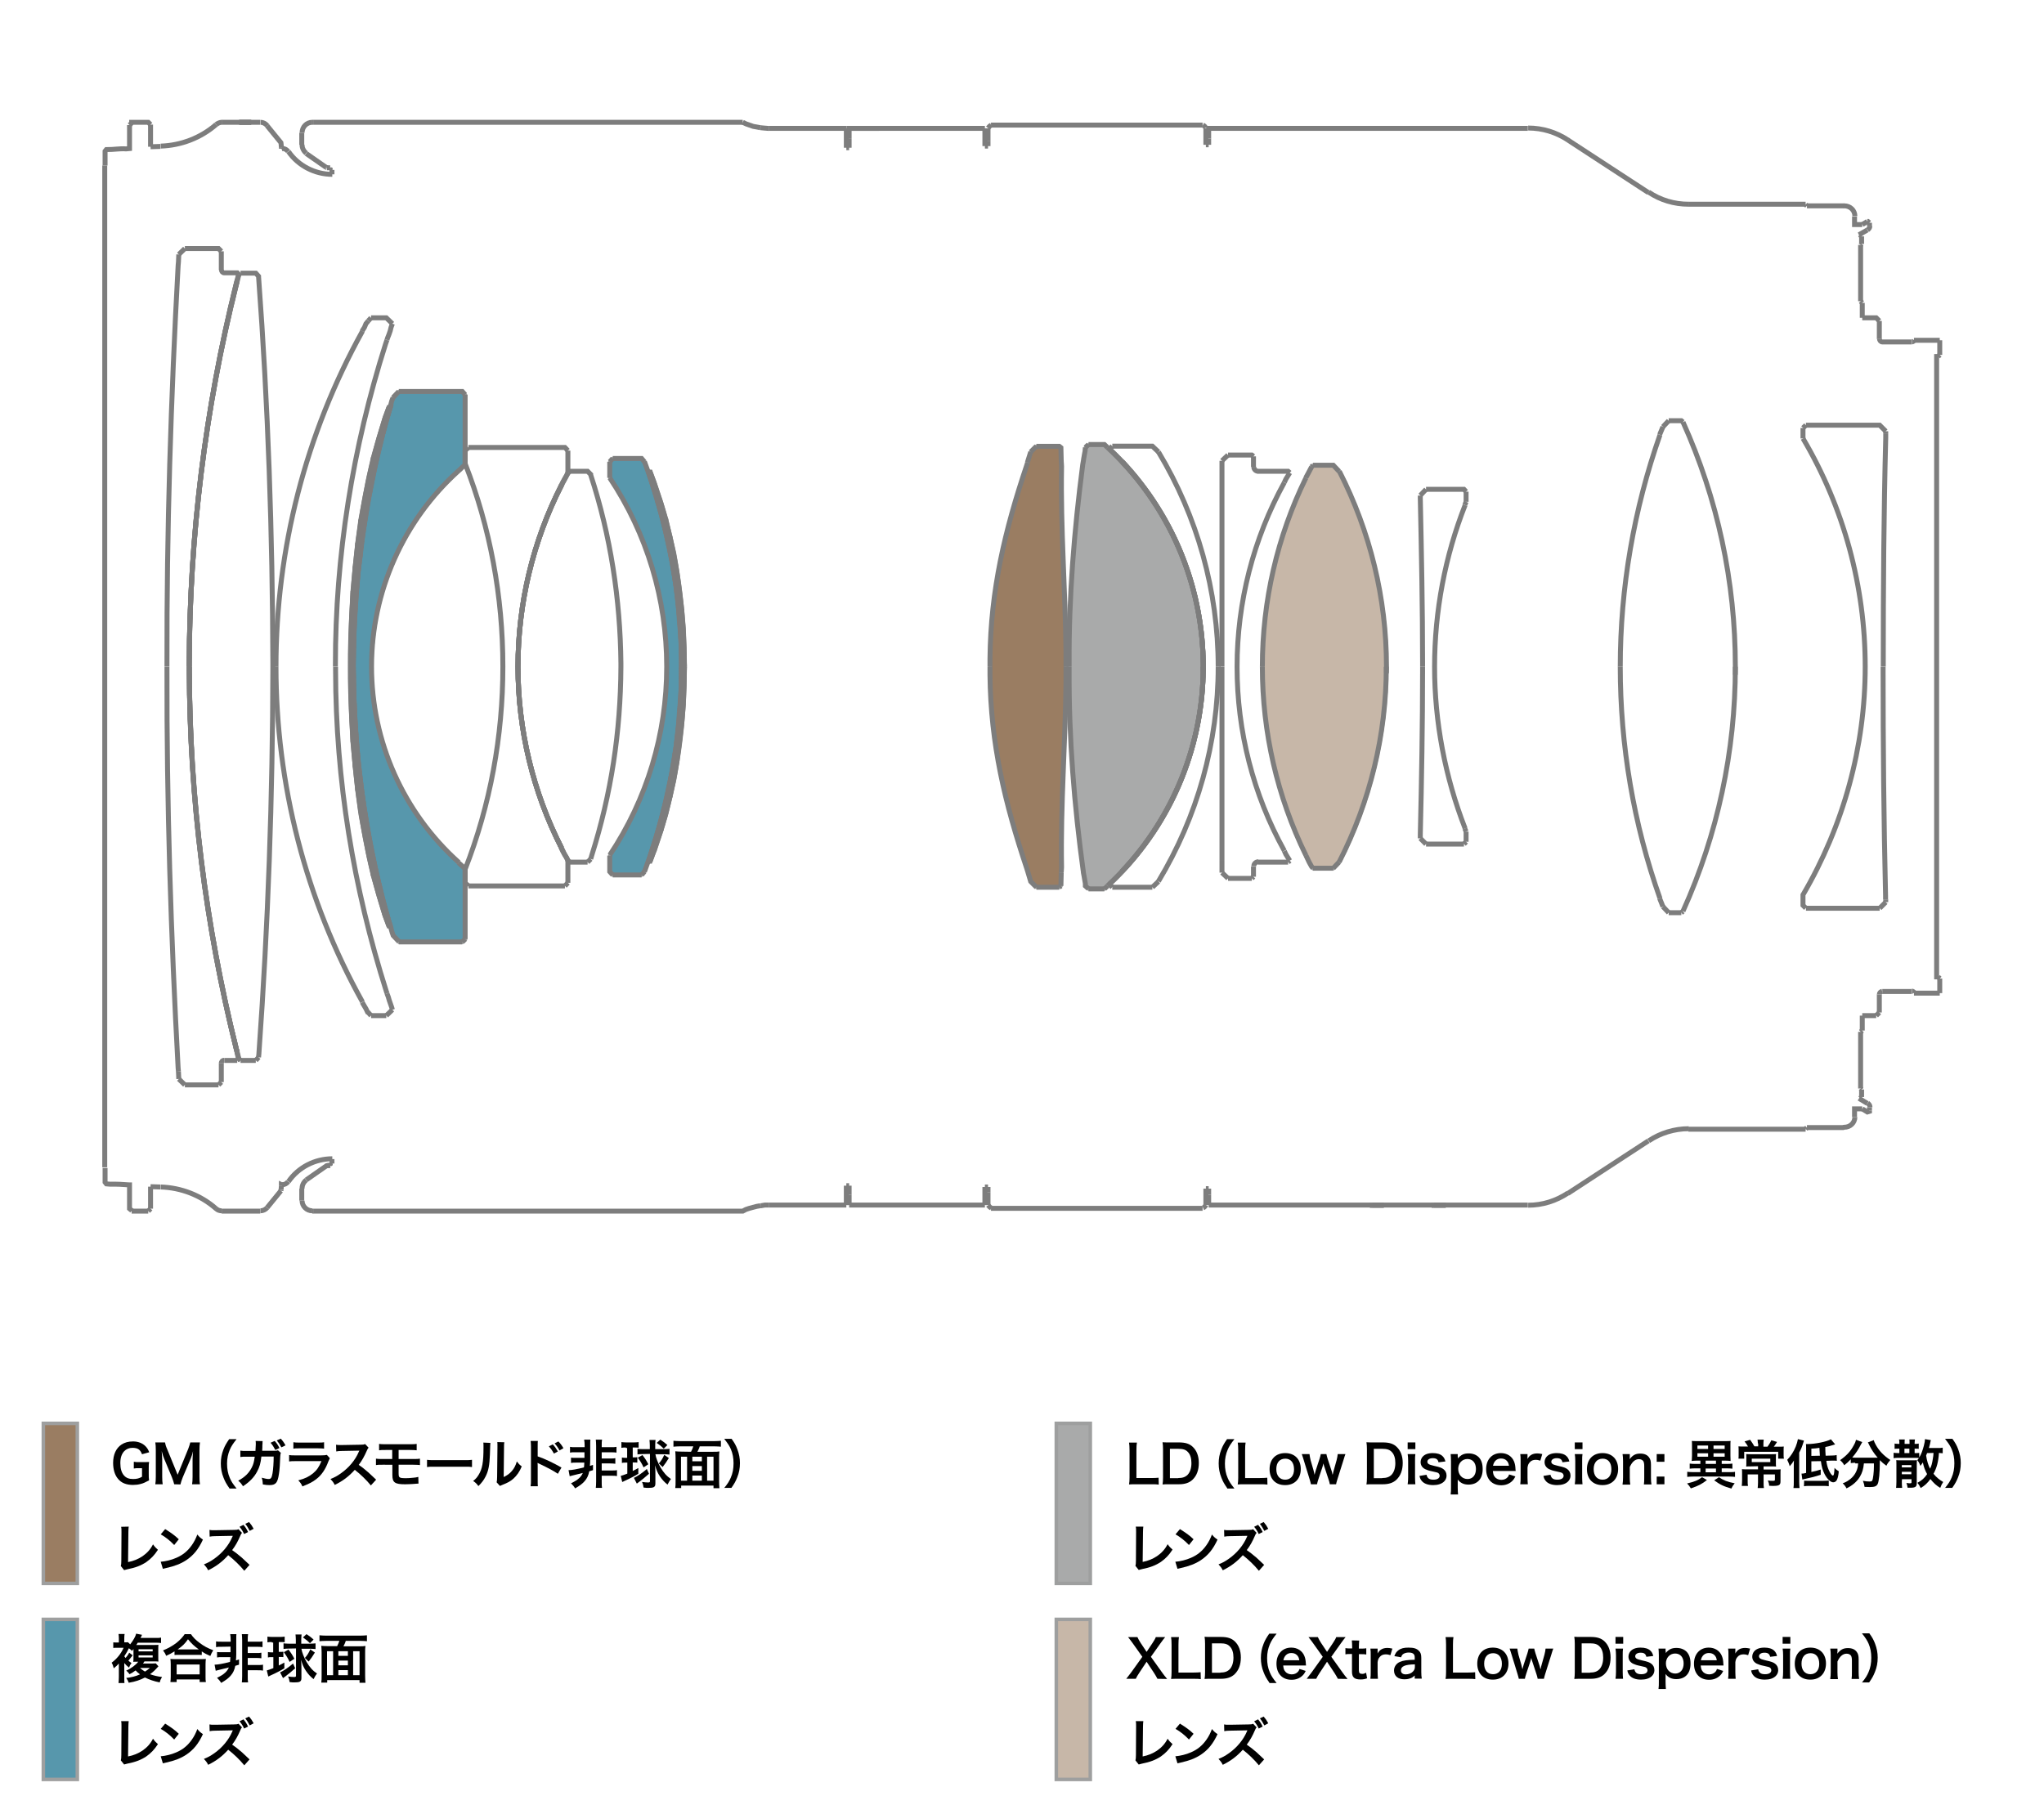 <?xml version="1.0" encoding="utf-8"?>
<!-- Generator: Adobe Illustrator 21.1.0, SVG Export Plug-In . SVG Version: 6.00 Build 0)  -->
<svg version="1.1" id="レイヤー_1" xmlns="http://www.w3.org/2000/svg" xmlns:xlink="http://www.w3.org/1999/xlink" x="0px"
	 y="0px" viewBox="0 0 1245 1105" style="enable-background:new 0 0 1245 1105;" xml:space="preserve">
<style type="text/css">
	.st0{fill:#A9AAAA;stroke:#9E9F9F;stroke-width:2.154;stroke-miterlimit:2;}
	.st1{fill:#C7B7A8;stroke:#9E9F9F;stroke-width:2.154;stroke-miterlimit:2;}
	.st2{fill:#9A7D62;stroke:#9E9F9F;stroke-width:2.154;stroke-miterlimit:2;}
	.st3{fill:#5797AC;stroke:#9E9F9F;stroke-width:2.154;stroke-miterlimit:2;}
	.st4{fill-rule:evenodd;clip-rule:evenodd;fill:none;stroke:#7D7D7D;stroke-width:3.014;stroke-miterlimit:2;}
	.st5{fill:none;stroke:#7D7D7D;stroke-width:3.014;stroke-miterlimit:2;}
</style>
<g id="Layer_1">
	<rect x="643.4" y="867.1" class="st0" width="20.7" height="97.5"/>
	<rect x="643.4" y="986.5" class="st1" width="20.7" height="97.5"/>
	<rect x="26.4" y="867.1" class="st2" width="20.7" height="97.5"/>
	<rect x="26.4" y="986.5" class="st3" width="20.7" height="97.5"/>
	<g id="ARC_102_">
	</g>
	<g id="LINE_178_">
	</g>
	<g id="ARC_103_">
	</g>
	<g id="LINE_181_">
	</g>
	<g id="LINE_204_">
	</g>
	<g id="LWPOLYLINE_1_">
	</g>
	<g id="LWPOLYLINE_2_">
	</g>
	<g id="ARC_17_">
	</g>
	<g id="LINE_6_">
	</g>
	<g id="LINE_9_">
	</g>
	<g id="LINE_10_">
	</g>
	<g id="ARC_13_">
	</g>
	<g id="LINE_867_">
	</g>
</g>
<g id="レイヤー_5">
	<g>
		<path d="M90.6,897.6c0,1.9,0,2.8,0.2,4.2c-2.3,1.2-3.4,1.8-5.1,2.2c-1.4,0.4-3.1,0.6-4.7,0.6c-4,0-7.1-1.2-9.1-3.7
			c-2-2.3-3-5.8-3-9.7c0-5.1,1.8-9,5.1-11.2c2-1.3,4.2-1.9,7.1-1.9s5.6,1,7.4,2.8c1.1,1.1,1.7,2,2.4,3.8l-4.4,1.2
			c-1.1-2.9-2.6-3.9-5.9-3.9c-1.9,0-3.6,0.7-4.9,2c-1.6,1.7-2.4,4-2.4,7.3s0.7,5.8,2.2,7.5c1.3,1.5,3,2.2,5.6,2.2
			c2.2,0,3.8-0.4,5.4-1.4v-5.2h-1.7c-1.6,0-2.3,0-3.3,0.2v-4.1c1.2,0.2,1.9,0.2,3.8,0.2H87c1.5,0,2.4,0,3.8-0.1
			c-0.2,1.2-0.2,2.2-0.2,4L90.6,897.6z"/>
		<path d="M106.1,904.2c-0.2-1-0.7-2.5-1.4-4.3l-4.6-11c-0.6-1.4-0.9-2.3-1.6-4.9c0.1,1.7,0.3,4.3,0.3,5v10.5c0,2.2,0.1,3.4,0.3,4.7
			h-4.5c0.2-1.3,0.3-2.5,0.3-4.7v-16.1c0-2.1-0.1-3.4-0.3-4.7h5.9c0.2,1.1,0.6,2.5,1.2,3.8l6.5,15.9l6.5-15.9
			c0.6-1.6,0.9-2.6,1.2-3.8h5.9c-0.2,1.5-0.3,2.6-0.3,4.7v16.1c0,2.3,0.1,3.5,0.3,4.7H117c0.2-1.3,0.3-2.5,0.3-4.7v-10.6
			c0.1-2.8,0.2-4.4,0.3-4.9c-0.4,1.7-1,3.5-1.5,4.7l-4.8,11.3c-0.6,1.5-1.2,3.3-1.4,4.3L106.1,904.2L106.1,904.2z"/>
		<path d="M139.7,906.6c-1.8-2.6-2.6-4-3.5-6.3c-1.2-2.9-1.7-5.8-1.7-8.8s0.5-5.7,1.6-8.5c0.9-2.3,1.7-3.7,3.5-6.3h4.5
			c-2.2,2.8-3.2,4.3-4.1,6.4c-1.1,2.6-1.7,5.3-1.7,8.5s0.5,6.1,1.7,8.8c0.9,2.1,1.8,3.5,4.1,6.4h-4.4V906.6z"/>
		<path d="M171.1,885.1c-0.3,0.6-0.3,1-0.4,2.1c-0.1,3.6-0.4,8.6-0.8,10.7c-0.8,5.5-2,6.8-5.8,6.8c-1.2,0-2.3-0.1-4-0.4
			c-0.1-2-0.2-2.6-0.7-4.1c1.9,0.5,3.2,0.8,4.2,0.8c1.4,0,1.9-0.7,2.4-3.5c0.4-2.2,0.7-6.6,0.7-10.2h-7.5c-0.4,4-1.1,6.4-2.6,9.2
			c-1.8,3.4-4.6,6.3-8.6,8.9c-1.1-1.7-1.5-2.2-2.9-3.4c4-2.1,6.6-4.7,8.3-8.1c0.9-1.8,1.3-3.3,1.6-5.5c0.1-0.4,0.1-0.8,0.2-1h-5.3
			c-2,0-2.4,0-3.5,0.2v-3.9c1.1,0.2,2,0.2,3.6,0.2h5.6c0.1-1.2,0.2-3.1,0.2-4V879c0-0.4,0-0.6-0.1-1.2l4.3,0.1
			c-0.1,0.4-0.1,0.5-0.1,1c0,0.2,0,0.4,0,0.6c-0.1,0.7-0.1,0.7-0.1,2.3c0,0.7,0,1-0.1,2h7.1c1.4,0,1.7,0,2.5-0.3L171.1,885.1z
			 M167.3,877.8c1.3,1.4,1.9,2.3,2.9,4.3l-2.5,1.2c-1-1.9-1.7-3-2.9-4.4L167.3,877.8z M171.4,881.7c-0.9-1.7-1.7-2.9-2.8-4.2
			l2.4-1.1c1.2,1.3,2,2.4,2.9,4.1L171.4,881.7z"/>
		<path d="M200.9,888.3c-0.3,0.6-0.5,1-0.9,2c-1.7,4.7-4.1,8.3-7.4,10.8c-2.3,1.8-4.4,2.8-8.4,4.4c-0.7-1.6-1.1-2.1-2.5-3.7
			c3.9-1,6.4-2.2,8.9-4.2c2.4-2,3.7-3.9,5.2-7.5h-15.6c-2.1,0-2.9,0-4.1,0.2v-3.9c1.2,0.2,1.9,0.2,4.2,0.2h15.2c2,0,2.6-0.1,3.6-0.3
			L200.9,888.3z M178.8,878.6c1.1,0.2,1.7,0.2,3.7,0.2h11.2c2,0,2.7,0,3.7-0.2v3.9c-1-0.1-1.6-0.2-3.7-0.2h-11.3
			c-2.1,0-2.7,0-3.7,0.2v-3.9H178.8z"/>
		<path d="M225.9,904.9c-2.7-3.3-6.3-6.8-9.8-9.5c-3.6,4-7.3,6.8-12.2,9.2c-0.9-1.7-1.3-2.2-2.6-3.6c2.5-1,4-1.8,6.4-3.5
			c4.8-3.4,8.7-8,10.8-13l0.4-0.8c-0.5,0-0.5,0-10.6,0.2c-1.5,0-2.4,0.1-3.5,0.3l-0.1-4.1c0.9,0.2,1.5,0.2,2.8,0.2
			c0.1,0,0.4,0,0.8,0l11.3-0.2c1.8,0,2-0.1,2.8-0.4l2.1,2.2c-0.4,0.5-0.7,0.9-1,1.7c-1.5,3.4-3,6.2-5,8.8c2,1.3,3.7,2.7,5.9,4.6
			c0.8,0.7,0.8,0.7,4.7,4.4L225.9,904.9z"/>
		<path d="M233,892.3c-2.1,0-2.9,0-4,0.2v-3.9c1.2,0.2,1.9,0.2,4.1,0.2h5.8v-5.5H235c-2.3,0-3,0-4.1,0.2v-3.9
			c1.2,0.2,1.9,0.2,4.1,0.2h14.6c2.3,0,3,0,4.2-0.2v3.9c-1.1-0.1-1.8-0.2-4.1-0.2h-6.9v5.5h8.9c2.2,0,2.9,0,4.1-0.2v3.9
			c-1.1-0.1-2-0.2-4-0.2h-9v5.1c0,1.9,0.2,2.4,0.9,2.7c0.6,0.3,1.6,0.4,3.3,0.4c1.2,0,3.1-0.1,4.8-0.3c1.2-0.1,1.9-0.2,3-0.5
			l0.1,4.1c-0.2,0-0.4,0-0.5,0c-0.3,0-0.3,0-2.6,0.2c-1.4,0.1-3.6,0.2-5.1,0.2c-6.2,0-7.7-1.1-7.7-5.6v-6.3L233,892.3L233,892.3z"/>
		<path d="M260,889.3c1.4,0.2,2,0.2,5.2,0.2h17.1c3.2,0,3.8,0,5.2-0.2v4.4c-1.3-0.2-1.6-0.2-5.2-0.2h-17c-3.6,0-3.9,0-5.2,0.2v-4.4
			H260z"/>
		<path d="M298.7,879c-0.1,0.9-0.1,0.9-0.3,7.2c-0.2,6.2-0.9,9.9-2.6,13.2c-1.1,2.2-2.3,3.8-4.4,5.9c-1.2-1.6-1.7-2.1-3.2-3.1
			c1.6-1.3,2.3-2.1,3.3-3.7c2.3-3.7,3-7.8,3-16.8c0-1.8,0-2-0.1-2.9L298.7,879z M307.2,878.6c-0.2,0.9-0.2,1.5-0.2,3l-0.2,18.2
			c2.2-1.1,3.5-2,4.9-3.6c1.5-1.7,2.4-3.5,3.1-5.9c1.1,1.4,1.5,1.9,3,3c-1.3,3.2-3,5.6-5.1,7.5c-1.8,1.6-3.5,2.5-6.8,3.8
			c-0.7,0.3-1,0.4-1.4,0.6l-2-2.2c0.2-0.9,0.3-1.6,0.3-3.4l0.2-18v-1c0-0.8,0-1.5-0.1-2.1L307.2,878.6z"/>
		<path d="M323.2,905.2c0.2-1,0.2-1.9,0.2-3.6v-20.5c0-1.6-0.1-2.4-0.2-3.3h4.4c-0.1,1-0.1,1.4-0.1,3.4v6c4.4,1.5,9.4,3.9,14.5,6.8
			l-2.2,3.8c-2.7-1.8-6-3.6-11.3-6.1c-0.7-0.4-0.8-0.4-1.1-0.5c0.1,0.9,0.1,1.3,0.1,2.2v8.4c0,1.7,0,2.5,0.1,3.6h-4.4V905.2z
			 M336.7,879.9c1.3,1.4,2,2.4,3.1,4.3l-2.4,1.3c-1-1.8-1.9-3.1-3.1-4.4L336.7,879.9z M340.8,883.6c-0.9-1.7-1.8-3-3-4.3l2.3-1.2
			c1.3,1.3,2.1,2.4,3.1,4.1L340.8,883.6z"/>
		<path d="M350.5,884.7c-1.7,0-2.5,0-3.3,0.2v-3.5c0.8,0.2,1.6,0.2,3.3,0.2h5.6v-1c0-1.5-0.1-2.5-0.3-3.6h3.8
			c-0.1,0.9-0.1,1.5-0.1,3.7v8.7c0,1.1-0.1,2.5-0.2,3.6l1.9-0.6v3.2c-0.5,0.1-1.2,0.4-2.3,0.7c-0.4,2.3-1.3,4.3-2.8,6
			c-1.3,1.5-3,2.8-5.8,4.4c-0.7-1.2-1.4-2-2.5-3.1c2.4-1.2,3.6-1.9,4.9-3.1c1.1-1,1.7-1.9,2.3-3.2c-1.8,0.4-1.8,0.4-6.1,1.5
			c-0.7,0.2-1.4,0.4-1.9,0.5l-0.7-3.7c1.8,0,5.3-0.6,9.4-1.7c0.1-1.1,0.2-1.8,0.2-2.9h-4.8c-1.6,0-2.4,0-3.3,0.2V888
			c0.8,0.1,1.5,0.1,3.3,0.1h4.9v-3.4L350.5,884.7L350.5,884.7z M366.5,902.5c0,2,0,2.8,0.2,3.9h-3.8c0.1-1.1,0.2-1.9,0.2-3.9v-21.6
			c0-2-0.1-2.8-0.2-3.9h3.8c-0.2,1-0.2,2-0.2,3.9v0.7h5.7c1.7,0,2.4,0,3.3-0.2v3.5c-0.7-0.1-1.7-0.2-3.3-0.2h-5.7v3.8h5.1
			c1.7,0,2.4,0,3.2-0.2v3.4c-0.9-0.1-1.7-0.2-3.2-0.2h-5.1v4.3h6c1.7,0,2.5,0,3.3-0.2v3.6c-1-0.2-1.8-0.2-3.3-0.2h-6V902.5z"/>
		<path d="M381.2,881.8c-1.2,0-1.8,0-2.7,0.2v-3.5c0.8,0.1,1.7,0.2,2.9,0.2h4.8c1.2,0,2-0.1,2.8-0.2v3.4c-0.9-0.1-1.6-0.1-2.6-0.1
			h-1v6h0.7c1,0,1.3,0,2.1-0.1v3.3c-0.7-0.1-1.3-0.1-2.1-0.1h-0.7v5.2c1.5-0.7,1.9-1,3.4-1.8v3.5c-2.1,1.3-4.7,2.7-8.5,4.4
			c-0.3,0.2-0.8,0.4-1.3,0.6l-0.9-3.7c1.1-0.3,2.2-0.7,4-1.4V891H381c-0.9,0-1.5,0-2.2,0.2v-3.3c0.7,0.1,1.2,0.2,2.2,0.2h1v-6h-0.8
			V881.8z M395.3,897.8c-2.7,2.4-4.2,3.6-6.2,5.1c-0.4,0.3-0.9,0.6-1.2,0.9l-1.8-3.5c2-0.9,5-2.9,7.9-5.4L395.3,897.8z M391.2,885.8
			c-1.1,0-2,0.1-2.9,0.2v-3.4c0.9,0.1,1.9,0.2,3.1,0.2h4.4v-2.3c0-1.1-0.1-2.2-0.2-3.3h3.7c-0.1,0.9-0.2,1.8-0.2,2.9v2.7h5.5
			c1.2,0,2.2-0.1,3.2-0.2v3.5c-0.9-0.1-1.9-0.2-2.9-0.2h-5.7c0.3,2.1,1.5,5.2,3.1,8c1.9,3.2,3.7,5.3,6.4,7.1c-0.9,1.1-1.4,2-2.1,3.4
			c-1.9-1.5-3.2-2.9-4.7-5.1c-1.5-2.3-2.1-3.8-2.9-6.7c0.2,3,0.2,3.8,0.2,5.1v6c0,1.3-0.3,1.9-1.1,2.3c-0.6,0.3-1.8,0.4-3.2,0.4
			c-0.7,0-1.4,0-2.9-0.2c-0.2-1.4-0.4-2.2-0.9-3.4c1.5,0.2,2.8,0.3,3.7,0.3c0.9,0,1.1-0.2,1.1-0.8v-16.6L391.2,885.8L391.2,885.8z
			 M392,893.9c-1.1-2.4-2-3.8-3.5-5.9l2.8-1.6c1.6,2,2.4,3.3,3.6,5.6L392,893.9z M404.3,882.5c-1.4-1.4-2.4-2.2-4.3-3.5l2.2-2
			c2,1.3,3,2.1,4.3,3.3L404.3,882.5z M401.3,891.5c1.3-1.4,2.3-3,3.3-5.2l2.8,1.9c-1.2,2-2.5,3.9-3.8,5.5L401.3,891.5z"/>
		<path d="M420.9,884.4c0.5-1,1-2,1.4-3.3h-8.2c-1.6,0-2.8,0.1-3.9,0.2v-3.6c1.2,0.1,2.4,0.2,3.9,0.2h21.1c1.4,0,2.8-0.1,3.9-0.2
			v3.6c-1.2-0.1-2.4-0.2-3.9-0.2h-9c-0.3,1.1-0.9,2.3-1.4,3.3h9.6c1.7,0,2.7,0,3.8-0.2c-0.2,1.2-0.2,2.2-0.2,4.1v13.9
			c0,1.8,0.1,3.2,0.2,4.4h-3.6V905h-19.7v1.5h-3.6c0.2-1.3,0.2-2.4,0.2-4.4v-13.9c0-1.6-0.1-2.8-0.2-4.1c1,0.1,2.1,0.2,3.8,0.2
			L420.9,884.4L420.9,884.4z M418.5,887.4h-3.7V902h3.7V887.4z M421.7,890.2h5.8v-2.8h-5.8V890.2z M427.5,893.1h-5.8v2.9h5.8V893.1z
			 M427.5,902v-3.1h-5.8v3.1H427.5z M430.7,902h3.9v-14.6h-3.9V902z"/>
		<path d="M441,906.6c2.3-2.8,3.2-4.3,4.1-6.4c1.2-2.7,1.7-5.5,1.7-8.8c0-3.2-0.5-5.9-1.6-8.5c-0.9-2.1-1.9-3.6-4.1-6.4h4.5
			c1.8,2.5,2.6,3.9,3.5,6.3c1.1,2.9,1.6,5.5,1.6,8.5c0,3.1-0.5,5.9-1.7,8.8c-0.9,2.3-1.7,3.7-3.5,6.3H441V906.6z"/>
		<path d="M78.4,930c-0.1,0.9-0.2,1.7-0.2,3.2L78,951.6c3.3-0.6,6.3-1.9,8.7-3.5c2.9-2,4.9-4.2,6.5-7.3c1.2,1.7,1.7,2.1,3,3.3
			c-2.2,3.4-4.3,5.5-7.1,7.5c-3.2,2.1-6.5,3.4-11.6,4.4c-0.9,0.2-1.2,0.3-1.9,0.5l-2-2.5c0.2-0.9,0.3-1.4,0.3-3.3l0.1-17.3
			c0-2.2,0-2.2-0.2-3.3L78.4,930z"/>
		<path d="M97.9,951.4c2.8-0.2,6.6-1.1,9.5-2.4c4-1.7,7-4.2,9.5-7.8c1.4-2,2.3-3.8,3.3-6.4c1.2,1.5,1.8,2,3.4,3.1
			c-2.7,5.9-5.8,9.6-10.1,12.5c-3.3,2.2-7.2,3.7-12.2,4.8c-1.3,0.3-1.4,0.3-2.1,0.5L97.9,951.4z M100.6,931.5
			c3.8,2.4,5.8,3.8,8.3,6.2l-2.8,3.5c-2.6-2.7-5.2-4.8-8.2-6.5L100.6,931.5z"/>
		<path d="M148.8,956.9c-2.7-3.3-6.3-6.8-9.8-9.5c-3.6,4-7.3,6.8-12.2,9.2c-0.9-1.7-1.3-2.2-2.6-3.6c2.5-1,4-1.8,6.4-3.5
			c4.8-3.4,8.7-8.1,10.8-13l0.4-0.9c-0.5,0-0.5,0-10.6,0.2c-1.5,0-2.4,0.1-3.5,0.3l-0.1-4.1c0.9,0.2,1.5,0.2,2.8,0.2
			c0.1,0,0.4,0,0.8,0l11.3-0.2c1.8,0,2-0.1,2.8-0.4l2.1,2.2c-0.4,0.4-0.7,0.9-1,1.7c-1.5,3.5-3,6.2-5,8.8c2,1.4,3.7,2.7,5.9,4.6
			c0.8,0.7,0.8,0.7,4.7,4.4L148.8,956.9z M148.3,928.9c1.3,1.6,1.9,2.5,2.8,4.4l-2.4,1.2c-0.9-1.9-1.7-3.1-2.8-4.4L148.3,928.9z
			 M152.1,932.6c-0.9-1.7-1.6-2.9-2.7-4.3l2.3-1.1c1.2,1.4,1.9,2.4,2.8,4.1L152.1,932.6z"/>
	</g>
	<g>
		<path d="M96.5,1015.1c-2.4,2.7-3,3.2-5.1,4.8c2.1,0.8,4.7,1.4,7.3,1.7c-0.8,1.3-1.1,2-1.4,3.3c-3.2-0.6-6.5-1.7-9-3
			c-2.8,1.5-6,2.6-9.9,3.2c-0.4-1.1-0.6-1.6-1.5-2.9c3.2-0.4,5.7-1,8.4-2.2c-1.1-0.8-1.8-1.4-2.7-2.4c-1.5,1.1-2.3,1.6-3.7,2.3
			c-0.6-0.9-1.3-1.6-2-2.2c3-1.3,5.9-3.5,7.3-5.4c-0.3,0-0.6,0-0.8,0c-0.6,0-0.6,0-1.4,0c-0.1,0-0.4,0-0.8,0.1
			c0.1-1,0.1-1.9,0.1-2.9v-4.1c0-0.5,0-0.5,0-0.8c-0.4,0.4-0.5,0.6-0.9,1.1c-1.2-1.1-1.2-1.2-1.9-1.6c-0.7,1.5-1.6,3.1-2.8,4.9
			c0.4,0.4,0.4,0.6,0.8,1c0.8-0.9,1.6-2,2.2-3.2l2.1,1.6c-0.9,1.2-1.6,2.1-2.6,3.3c0.8,0.6,1,0.8,1.9,1.4c-0.9,1.2-0.9,1.3-1.5,2.8
			c-1.2-1-1.9-1.6-2.9-2.8v8.6c0,1.5,0,2.7,0.1,3.6h-3.6c0.1-1,0.2-2.4,0.2-3.7v-8.2c-1.1,1.2-1.6,1.7-3.1,2.9
			c-0.4-1.6-0.7-2.4-1.3-3.4c3.2-2.4,5.6-5.3,7.3-9.1h-3.7c-1.2,0-1.9,0-2.6,0.1v-3.4c0.6,0.1,1.4,0.1,2.8,0.1h0.6V998
			c0-1-0.1-1.8-0.2-2.6h3.7c-0.1,0.6-0.2,1.4-0.2,2.5v2.6c1.1,0,1.7,0,2.2-0.1l1.4,1.3c1.8-2.3,3.3-4.8,3.6-6.5l3.6,0.7
			c-0.2,0.4-0.2,0.4-0.5,1.1c-0.1,0.2-0.2,0.4-0.4,0.8h9.3c1.6,0,2.4,0,3.2-0.2v3.3c-0.9-0.1-1.5-0.2-3.2-0.2h-11
			c-0.4,0.6-0.5,0.9-0.9,1.4h1.2h9.2c1.3,0,2.3,0,3.1-0.1c-0.1,0.7-0.1,1.5-0.1,3.2v3.8c0,1.7,0,2.5,0.1,3.2
			c-0.8-0.1-1.5-0.1-2.9-0.1H88c-0.4,0.6-0.6,0.8-0.9,1.3h5.5c1,0,1.9-0.1,2.3-0.1L96.5,1015.1z M84.4,1006H93v-1.3h-8.6V1006z
			 M84.4,1009.7H93v-1.3h-8.6V1009.7z M85.3,1016.1c0.8,0.8,1.7,1.4,3,2.2c1.3-0.8,1.8-1.2,3-2.2H85.3z"/>
		<path d="M106.3,1006c-2.1,1.3-2.9,1.7-5.1,2.7c-0.5-1.3-0.9-2-1.9-3.3c3-1.2,5.7-2.7,8.2-4.6c2.2-1.8,3.7-3.4,5-5.3h3.8
			c1.4,2,2.8,3.5,5.4,5.4c2.5,1.9,4.9,3.2,8.2,4.4c-0.8,1.3-1.2,2-1.8,3.5c-2.3-1-3.3-1.5-5.2-2.8v2.2c-0.8-0.1-1.6-0.1-2.9-0.1
			h-10.9c-1,0-1.9,0-2.8,0.1V1006z M103.8,1024.7c0.1-1,0.2-2,0.2-3.4v-7.5c0-1.3-0.1-2.2-0.2-3.2c0.7,0.1,1.5,0.1,2.8,0.1h16
			c1.3,0,2,0,2.8-0.1c-0.1,0.9-0.2,1.8-0.2,3.2v7.5c0,1.5,0,2.4,0.2,3.4h-3.8v-1.6h-14v1.6H103.8z M107.6,1020h14v-6h-14V1020z
			 M120,1004.8c0.4,0,0.5,0,1.1,0c-2.8-2-4.6-3.7-6.6-6.2c-1.9,2.8-3.3,4.1-6.3,6.2c0.4,0,0.5,0,0.9,0H120z"/>
		<path d="M134.9,1003.2c-1.7,0-2.5,0-3.3,0.2v-3.5c0.8,0.2,1.6,0.2,3.3,0.2h5.6v-1c0-1.5-0.1-2.5-0.3-3.6h3.8
			c-0.1,0.9-0.1,1.5-0.1,3.7v8.7c0,1.1-0.1,2.5-0.2,3.6l1.9-0.6v3.2c-0.5,0.1-1.2,0.4-2.3,0.7c-0.4,2.3-1.3,4.3-2.8,6
			c-1.3,1.5-3,2.8-5.8,4.4c-0.7-1.2-1.4-2-2.5-3.1c2.4-1.2,3.6-1.9,4.9-3.1c1.1-1,1.7-1.9,2.3-3.2c-1.8,0.4-1.8,0.4-6.1,1.5
			c-0.7,0.2-1.4,0.4-1.9,0.5l-0.7-3.7c1.8,0,5.3-0.6,9.4-1.7c0.1-1.1,0.2-1.8,0.2-2.9h-4.8c-1.6,0-2.4,0-3.3,0.2v-3.3
			c0.8,0.1,1.5,0.1,3.3,0.1h4.9v-3.4L134.9,1003.2L134.9,1003.2z M150.9,1021c0,2,0,2.8,0.2,3.9h-3.8c0.1-1.1,0.2-1.9,0.2-3.9v-21.6
			c0-2-0.1-2.8-0.2-3.9h3.8c-0.2,1-0.2,2-0.2,3.9v0.7h5.7c1.7,0,2.4,0,3.3-0.2v3.5c-0.7-0.1-1.7-0.2-3.3-0.2h-5.7v3.8h5.1
			c1.7,0,2.4,0,3.2-0.2v3.4c-0.9-0.1-1.7-0.2-3.2-0.2h-5.1v4.3h6c1.7,0,2.5,0,3.3-0.2v3.6c-1-0.2-1.8-0.2-3.3-0.2h-6V1021z"/>
		<path d="M165.6,1000.3c-1.2,0-1.8,0-2.7,0.2V997c0.8,0.1,1.7,0.2,2.9,0.2h4.8c1.2,0,2-0.1,2.8-0.2v3.4c-0.9-0.1-1.6-0.1-2.6-0.1
			h-1v6h0.7c1,0,1.3,0,2.1-0.1v3.3c-0.7-0.1-1.3-0.1-2.1-0.1h-0.7v5.2c1.5-0.7,1.9-1,3.4-1.8v3.5c-2.1,1.3-4.7,2.7-8.5,4.4
			c-0.3,0.2-0.8,0.4-1.3,0.6l-0.9-3.7c1.1-0.3,2.2-0.7,4-1.4v-6.7h-1.1c-0.9,0-1.5,0-2.2,0.2v-3.3c0.7,0.1,1.2,0.2,2.2,0.2h1v-6
			h-0.8V1000.3z M179.8,1016.3c-2.7,2.4-4.2,3.6-6.2,5.1c-0.4,0.3-0.9,0.6-1.2,0.9l-1.8-3.5c2-0.9,5-2.9,7.9-5.4L179.8,1016.3z
			 M175.6,1004.3c-1.1,0-2,0.1-2.9,0.2v-3.4c0.9,0.1,1.9,0.2,3.1,0.2h4.4V999c0-1.1-0.1-2.2-0.2-3.3h3.7c-0.1,0.9-0.2,1.8-0.2,2.9
			v2.7h5.5c1.2,0,2.2-0.1,3.2-0.2v3.5c-0.9-0.1-1.9-0.2-2.9-0.2h-5.7c0.3,2.1,1.5,5.2,3.1,8c1.9,3.2,3.7,5.3,6.4,7.1
			c-0.9,1.1-1.4,2-2.1,3.4c-1.9-1.5-3.2-2.9-4.7-5.1c-1.5-2.3-2.1-3.8-2.9-6.7c0.2,3,0.2,3.8,0.2,5.1v6c0,1.3-0.3,1.9-1.1,2.3
			c-0.6,0.3-1.8,0.4-3.2,0.4c-0.7,0-1.4,0-2.9-0.2c-0.2-1.4-0.4-2.2-0.9-3.4c1.5,0.2,2.8,0.3,3.7,0.3s1.1-0.2,1.1-0.8v-16.6
			L175.6,1004.3L175.6,1004.3z M176.4,1012.4c-1.1-2.4-2-3.8-3.5-5.9l2.8-1.6c1.6,2,2.4,3.3,3.6,5.6L176.4,1012.4z M188.8,1001
			c-1.4-1.4-2.4-2.2-4.3-3.5l2.2-2c2,1.3,3,2.1,4.3,3.3L188.8,1001z M185.7,1010c1.3-1.4,2.3-3,3.3-5.2l2.8,1.9
			c-1.2,2-2.5,3.9-3.8,5.5L185.7,1010z"/>
		<path d="M205.3,1002.9c0.5-1,1-2,1.4-3.3h-8.2c-1.6,0-2.8,0.1-3.9,0.2v-3.6c1.2,0.1,2.4,0.2,3.9,0.2h21.1c1.4,0,2.8-0.1,3.9-0.2
			v3.6c-1.2-0.1-2.4-0.2-3.9-0.2h-9c-0.3,1.1-0.9,2.3-1.4,3.3h9.6c1.7,0,2.7,0,3.8-0.2c-0.2,1.2-0.2,2.2-0.2,4.1v13.9
			c0,1.8,0.1,3.2,0.2,4.4H219v-1.6h-19.7v1.5h-3.6c0.2-1.3,0.2-2.4,0.2-4.4v-13.9c0-1.6-0.1-2.8-0.2-4.1c1,0.1,2.1,0.2,3.8,0.2h5.8
			V1002.9z M202.9,1005.9h-3.7v14.6h3.7V1005.9z M206.1,1008.7h5.8v-2.8h-5.8V1008.7z M211.9,1011.6h-5.8v2.9h5.8V1011.6z
			 M211.9,1020.5v-3.1h-5.8v3.1H211.9z M215.1,1020.5h3.9v-14.6h-3.9V1020.5z"/>
		<path d="M78.4,1048.5c-0.1,0.9-0.2,1.7-0.2,3.2L78,1070c3.3-0.6,6.3-1.9,8.7-3.5c2.9-2,4.9-4.2,6.5-7.3c1.2,1.7,1.7,2.1,3,3.3
			c-2.2,3.4-4.3,5.5-7.1,7.5c-3.2,2.1-6.5,3.4-11.6,4.4c-0.9,0.2-1.2,0.3-1.9,0.5l-2-2.5c0.2-0.9,0.3-1.4,0.3-3.3l0.1-17.3
			c0-2.2,0-2.2-0.2-3.3L78.4,1048.5z"/>
		<path d="M97.9,1069.9c2.8-0.2,6.6-1.1,9.5-2.4c4-1.7,7-4.2,9.5-7.8c1.4-2,2.3-3.8,3.3-6.4c1.2,1.5,1.8,2,3.4,3.1
			c-2.7,5.9-5.8,9.6-10.1,12.5c-3.3,2.2-7.2,3.7-12.2,4.8c-1.3,0.3-1.4,0.3-2.1,0.5L97.9,1069.9z M100.6,1050
			c3.8,2.4,5.8,3.8,8.3,6.2l-2.8,3.5c-2.6-2.7-5.2-4.8-8.2-6.5L100.6,1050z"/>
		<path d="M148.8,1075.4c-2.7-3.3-6.3-6.8-9.8-9.5c-3.6,4-7.3,6.8-12.2,9.2c-0.9-1.7-1.3-2.2-2.6-3.6c2.5-1,4-1.8,6.4-3.5
			c4.8-3.4,8.7-8.1,10.8-13l0.4-0.9c-0.5,0-0.5,0-10.6,0.2c-1.5,0-2.4,0.1-3.5,0.3l-0.1-4.1c0.9,0.2,1.5,0.2,2.8,0.2
			c0.1,0,0.4,0,0.8,0l11.3-0.2c1.8,0,2-0.1,2.8-0.4l2.1,2.2c-0.4,0.4-0.7,0.9-1,1.7c-1.5,3.5-3,6.2-5,8.8c2,1.4,3.7,2.7,5.9,4.6
			c0.8,0.7,0.8,0.7,4.7,4.4L148.8,1075.4z M148.3,1047.4c1.3,1.6,1.9,2.5,2.8,4.4l-2.4,1.2c-0.9-1.9-1.7-3.1-2.8-4.4L148.3,1047.4z
			 M152.1,1051.1c-0.9-1.7-1.6-2.9-2.7-4.3l2.3-1.1c1.2,1.4,1.9,2.4,2.8,4.1L152.1,1051.1z"/>
	</g>
	<g>
		<g>
			<path d="M705.8,904.4c-1.2-0.2-2.3-0.2-4.5-0.2h-9.5c-1.8,0-2.9,0-4.1,0.1c0.2-1.2,0.3-2.4,0.3-4.2v-16.6c0-2.2-0.1-3.4-0.3-4.7
				h4.8c-0.2,1.3-0.3,2.4-0.3,4.7v16.9h9c2.2,0,3.2-0.1,4.5-0.2L705.8,904.4L705.8,904.4z"/>
			<path d="M708.4,882.8c0-1.8-0.1-2.8-0.3-4.2c1.3,0.1,2,0.1,4.1,0.1h5.8c4,0,6.6,0.8,8.6,2.8c2.3,2.2,3.6,5.5,3.6,9.7
				c0,4.4-1.3,7.8-3.8,10.2c-2,1.9-4.6,2.8-8.4,2.8h-5.8c-2,0-2.8,0-4.1,0.1c0.2-1.3,0.3-2.3,0.3-4.2L708.4,882.8L708.4,882.8z
				 M717.7,900.4c2.6,0,4.3-0.6,5.7-2c1.5-1.6,2.3-4.1,2.3-7.1s-0.7-5.3-2.2-6.8c-1.3-1.4-3-1.9-5.8-1.9h-5.1v17.9h5.1V900.4z"/>
			<path d="M747.5,906.6c-1.8-2.6-2.6-4-3.5-6.3c-1.2-2.9-1.7-5.8-1.7-8.8s0.5-5.7,1.6-8.5c0.9-2.3,1.7-3.7,3.5-6.3h4.5
				c-2.2,2.8-3.2,4.3-4.1,6.4c-1.1,2.6-1.7,5.3-1.7,8.5s0.5,6.1,1.7,8.8c0.9,2.1,1.8,3.5,4.1,6.4h-4.4V906.6z"/>
			<path d="M772,904.4c-1.2-0.2-2.3-0.2-4.5-0.2H758c-1.8,0-2.9,0-4.1,0.1c0.2-1.2,0.3-2.4,0.3-4.2v-16.6c0-2.2-0.1-3.4-0.3-4.7h4.8
				c-0.2,1.3-0.3,2.4-0.3,4.7v16.9h9c2.2,0,3.2-0.1,4.5-0.2L772,904.4L772,904.4z"/>
			<path d="M773.3,895c0-6,3.7-9.8,9.5-9.8s9.5,3.8,9.5,9.7s-3.7,9.8-9.4,9.8C777,904.8,773.3,901,773.3,895z M777.4,895
				c0,3.9,2,6.4,5.4,6.4c3.3,0,5.4-2.4,5.4-6.3c0-4.1-2-6.5-5.3-6.5C779.4,888.6,777.4,891,777.4,895z"/>
			<path d="M810,904.2c-0.1-0.8-0.4-1.8-0.8-3l-2.5-7.6c-0.1-0.1-0.3-0.8-0.6-2.1c-0.2,0.6-0.5,1.9-0.6,2.2l-2.5,7.5
				c-0.4,1.1-0.7,2.4-0.8,3h-3.7c-0.2-0.9-0.3-1.4-0.8-3l-3.5-11.4c-0.4-1.5-0.9-2.8-1.3-4h4.7c0.1,0.9,0.4,2.6,0.7,3.8l1.8,6.2
				c0.1,0.4,0.3,1.3,0.6,2.6c0.1-0.3,0.6-2.2,0.7-2.6l2.3-7c0.3-0.9,0.7-2.4,0.8-3h3.4c0.1,0.6,0.5,2.1,0.8,3l2.4,7.3
				c0.1,0.3,0.3,0.9,0.4,1.6c0.1,0.4,0.1,0.4,0.2,0.7c0.1-0.3,0.1-0.3,0.2-0.7c0.1-0.4,0.3-1.5,0.4-1.7l1.8-6.4
				c0.4-1.4,0.6-2.8,0.7-3.8h4.7c-0.4,1.1-0.5,1.3-1.3,4l-3.6,11.4c-0.5,1.5-0.6,2.1-0.8,3H810z"/>
			<path d="M832.6,882.8c0-1.8-0.1-2.8-0.3-4.2c1.3,0.1,2,0.1,4.1,0.1h5.8c4,0,6.6,0.8,8.6,2.8c2.3,2.2,3.6,5.5,3.6,9.7
				c0,4.4-1.3,7.8-3.8,10.2c-2,1.9-4.6,2.8-8.4,2.8h-5.8c-2,0-2.8,0-4.1,0.1c0.2-1.3,0.3-2.3,0.3-4.2L832.6,882.8L832.6,882.8z
				 M841.9,900.4c2.6,0,4.3-0.6,5.7-2c1.5-1.6,2.3-4.1,2.3-7.1s-0.7-5.3-2.2-6.8c-1.3-1.4-3-1.9-5.8-1.9h-5.1v17.9h5.1V900.4z"/>
			<path d="M862.1,878.7v4.1h-4.7v-4.1H862.1z M862.1,885.8c-0.2,1.2-0.2,2.2-0.2,4.2v10c0,1.8,0.1,2.8,0.2,4.2h-4.7
				c0.2-1.4,0.3-2.6,0.3-4.2v-10c0-1.8-0.1-2.8-0.3-4.2H862.1z"/>
			<path d="M868.9,898.4c0.5,2.2,1.7,3,4.2,3c2.4,0,3.8-0.9,3.8-2.4c0-0.6-0.3-1.2-0.8-1.6c-0.6-0.4-0.8-0.4-3.4-1
				c-2.5-0.5-3.5-0.9-4.6-1.4c-1.8-0.9-2.8-2.4-2.8-4.3c0-1.1,0.4-2.2,1-3c1.3-1.7,3.5-2.5,6.4-2.5c2.6,0,4.7,0.6,6,1.9
				c0.8,0.8,1.3,1.6,1.7,3.2l-4.2,0.5c-0.4-1.8-1.4-2.5-3.5-2.5c-2,0-3.3,0.9-3.3,2.2c0,0.6,0.4,1.2,1,1.5c0.7,0.4,1.4,0.5,3.2,1
				c3.3,0.7,4.6,1.2,5.6,2c1.2,0.9,1.9,2.2,1.9,4c0,1.3-0.6,2.7-1.6,3.6c-1.5,1.4-3.7,2.1-6.6,2.1c-3.3,0-5.8-1-7.1-2.8
				c-0.6-0.8-0.9-1.4-1.2-2.8L868.9,898.4z"/>
			<path d="M888,887.4c0,0.4,0,0.7,0,1.1c1.8-2.2,3.6-3.1,6.5-3.1c2.6,0,4.6,0.8,6.1,2.2c1.7,1.7,2.5,4.1,2.5,7.4
				c0,5.9-3.2,9.4-8.7,9.4c-2.8,0-4.9-1-6.5-3.1c0,0.4,0,0.4,0,1c0,0.2,0,0.8,0,1.4v2.4c0,1.9,0.1,2.9,0.2,4.3h-4.5
				c0.2-1.5,0.2-2.6,0.2-4.2v-16.1c0-1.9-0.1-2.9-0.2-4.3h4.3v1.6H888z M893.8,888.8c-3.2,0-5.6,2.6-5.6,6c0,3.6,2.4,6.2,5.7,6.2
				c3.1,0,5.1-2.4,5.1-6.1S897,888.8,893.8,888.8z"/>
			<path d="M909.3,896.1c0.2,1.8,0.4,2.7,1.2,3.6c0.9,1.2,2.4,1.8,4,1.8s2.9-0.6,3.8-1.6c0.4-0.4,0.6-0.8,0.9-1.7l3.8,1.2
				c-0.7,1.5-1.2,2.1-2,2.9c-1.7,1.6-3.9,2.5-6.6,2.5c-5.7,0-9.2-3.8-9.2-9.8c0-5.9,3.6-9.8,9-9.8c3.7,0,6.7,1.9,8,5.1
				c0.6,1.5,0.8,2.7,0.9,4.9c0,0.1,0,0.2,0.1,0.9L909.3,896.1L909.3,896.1z M919.1,892.9c-0.2-1.4-0.6-2.3-1.4-3.1
				c-0.9-0.9-2-1.3-3.5-1.3c-2.5,0-4.3,1.7-4.8,4.4L919.1,892.9L919.1,892.9z"/>
			<path d="M938.2,889.8c-1.3-0.4-2-0.5-2.8-0.5c-1.6,0-2.8,0.5-3.7,1.6c-0.8,0.9-1.1,1.7-1.3,3.2v5.9c0,1.7,0.1,2.7,0.2,4.2H926
				c0.2-1.6,0.2-2.5,0.2-4.2v-10c0-2,0-2.8-0.2-4.2h4.4v3c1.2-2.3,3.1-3.4,6-3.4c0.8,0,1.5,0.1,3,0.4L938.2,889.8z"/>
			<path d="M944.4,898.4c0.5,2.2,1.7,3,4.2,3c2.4,0,3.8-0.9,3.8-2.4c0-0.6-0.3-1.2-0.8-1.6c-0.6-0.4-0.8-0.4-3.4-1
				c-2.5-0.5-3.5-0.9-4.6-1.4c-1.8-0.9-2.8-2.4-2.8-4.3c0-1.1,0.4-2.2,1-3c1.3-1.7,3.5-2.5,6.4-2.5c2.6,0,4.7,0.6,6,1.9
				c0.8,0.8,1.3,1.6,1.7,3.2l-4.2,0.5c-0.4-1.8-1.4-2.5-3.5-2.5c-2,0-3.3,0.9-3.3,2.2c0,0.6,0.4,1.2,1,1.5c0.7,0.4,1.4,0.5,3.2,1
				c3.3,0.7,4.6,1.2,5.6,2c1.2,0.9,1.9,2.2,1.9,4c0,1.3-0.6,2.7-1.6,3.6c-1.5,1.4-3.7,2.1-6.6,2.1c-3.3,0-5.8-1-7.1-2.8
				c-0.6-0.8-0.9-1.4-1.2-2.8L944.4,898.4z"/>
			<path d="M963.9,878.7v4.1h-4.7v-4.1H963.9z M963.9,885.8c-0.2,1.2-0.2,2.2-0.2,4.2v10c0,1.8,0.1,2.8,0.2,4.2h-4.7
				c0.2-1.4,0.3-2.6,0.3-4.2v-10c0-1.8-0.1-2.8-0.3-4.2H963.9z"/>
			<path d="M966.6,895c0-6,3.7-9.8,9.5-9.8s9.5,3.8,9.5,9.7s-3.7,9.8-9.4,9.8C970.3,904.8,966.6,901,966.6,895z M970.7,895
				c0,3.9,2,6.4,5.4,6.4s5.4-2.4,5.4-6.3c0-4.1-2-6.5-5.3-6.5C972.8,888.6,970.7,891,970.7,895z"/>
			<path d="M988.3,904.2c0.2-1.4,0.3-2.4,0.3-4.2v-10c0-1.8-0.1-2.8-0.3-4.2h4.4v1.7c0,0.5,0,0.6-0.1,1.4c2-2.5,3.6-3.4,6.5-3.4
				c2.5,0,4.3,0.8,5.4,2.4c0.8,1.1,1.1,2.3,1.1,4.5v7.7c0,1.8,0.1,3,0.3,4.2h-4.6c0.2-1.4,0.2-2.5,0.2-4.2V893
				c0-1.3-0.2-2.2-0.5-2.8c-0.5-0.8-1.5-1.3-2.7-1.3c-2.3,0-4.2,1.6-5.6,4.8v6.5c0,1.6,0.1,2.8,0.3,4.2h-4.7V904.2z"/>
			<path d="M1013.8,885.8v4.7h-4.7v-4.7H1013.8z M1013.8,899.5v4.7h-4.7v-4.7H1013.8z"/>
			<path d="M1039.7,901.6c-3,2.4-5.1,3.5-9.8,5.1c-0.9-1.4-1.2-1.9-2.3-3c4.6-1.1,6.6-1.9,9.1-3.8L1039.7,901.6z M1033.4,889.8
				c-1.1,0-2.2,0.1-3,0.2c0-0.4,0-0.4,0.1-0.9c0-0.4,0.1-1.5,0.1-2.3v-6c0-1.3,0-2.1-0.1-3c0.8,0.1,1.8,0.1,3.3,0.1h17
				c1.4,0,2.5,0,3.3-0.1c-0.1,0.8-0.1,1.6-0.1,3v6c0,1.4,0,1.5,0.1,3.2c-0.8-0.1-1.9-0.2-3-0.2h-2.4v2h3.3c1.3,0,2.3-0.1,3.2-0.2
				v3.1c-1-0.1-2-0.2-3.2-0.2h-3.3v2.3h4.5c1.7,0,2.8,0,3.6-0.2v3.1c-0.9-0.1-2.1-0.2-3.6-0.2h-21.9c-1.5,0-2.7,0.1-3.6,0.2v-3.1
				c0.9,0.1,1.9,0.2,3.6,0.2h4.4v-2.3h-3.3c-1.2,0-2.2,0.1-3.2,0.2v-3.1c0.9,0.1,2,0.2,3.2,0.2h3.3v-2H1033.4z M1033.9,882.7h6.5
				v-2.1h-6.5V882.7z M1033.9,887.4h6.5v-2.1h-6.5V887.4z M1038.9,891.8h6.3v-2h-6.3V891.8z M1038.9,896.9h6.3v-2.3h-6.3V896.9z
				 M1043.7,882.7h6.8v-2.1h-6.8V882.7z M1043.7,887.4h6.8v-2.1h-6.8V887.4z M1047,899.9c3,2,5.1,2.8,9.6,3.7
				c-1.3,1.7-1.3,1.7-2,3.2c-4.7-1.3-6.9-2.4-10.5-5L1047,899.9z"/>
			<path d="M1070.7,879.3c0-0.9-0.1-1.6-0.2-2.3h3.8c-0.1,0.7-0.2,1.4-0.2,2.3v2h2.5c1-1.4,1.7-2.5,2.3-3.9l3.5,1
				c-0.3,0.4-0.4,0.6-0.5,0.8c-0.9,1.4-1,1.5-1.5,2.1h2.7c1.9,0,2.6,0,3.4-0.1c-0.1,0.8-0.1,1.6-0.1,3v2.1c0,0.9,0,1.5,0.2,2.3h-3.5
				v-4.2h-20.7v4.2h-3.5c0.1-0.8,0.1-1.5,0.1-2.3V884c0-1.1,0-2-0.1-2.9c0.8,0.1,1.8,0.1,3.1,0.1h2.7c-0.8-1.4-1.2-2-2.1-3.1l3.4-1
				c1.2,1.7,1.7,2.4,2.6,4h2.3v-1.8H1070.7z M1066.6,893.3c-1.3,0-2.2,0-3,0.1c0.1-0.7,0.1-1.2,0.1-2.7v-2.3c0-1.1,0-1.9-0.1-2.6
				c0.9,0.1,1.9,0.1,3.1,0.1h12.1c1.3,0,2.2,0,3-0.1c-0.1,0.7-0.1,1.4-0.1,2.6v2.3c0,1.5,0,2,0.1,2.7c-1-0.1-2-0.1-3.2-0.1h-4.4v1.9
				h7.3c1.6,0,2.4,0,3.1-0.1c-0.1,0.7-0.1,1.5-0.1,2.9v4.4c0,2.3-0.8,2.8-4.8,2.8c-0.4,0-0.6,0-2.1-0.1c-0.1-1.4-0.3-2-0.8-3.2
				c1.2,0.2,2.2,0.2,3.1,0.2s1.2-0.1,1.2-0.7v-3.2h-6.9v4.9c0,1.5,0,2.4,0.2,3.4h-3.8c0.1-1.1,0.2-2,0.2-3.4v-4.9h-6.3v3.8
				c0,1.5,0,2.3,0.2,3.2h-3.8c0.1-1,0.2-1.9,0.2-3.3v-4.3c0-1.1,0-1.8-0.1-2.6c0.8,0.1,1.8,0.1,2.9,0.1h6.9v-1.9L1066.6,893.3
				L1066.6,893.3z M1067,888.6v2.1h11.3v-2.1H1067z"/>
			<path d="M1092.6,893.2c0-1.5,0-2.7,0.1-3.5c-0.7,1.2-1.5,2.3-2.6,3.5c-0.4-1.6-0.8-2.4-1.5-3.9c2.2-2.3,3.9-4.9,5.2-8.1
				c0.6-1.5,1.1-3.2,1.3-4.5l3.7,0.9c-1.2,3.9-1.6,4.8-2.9,7.3v17.9c0,1.4,0.1,2.5,0.2,3.7h-3.7c0.2-1.3,0.2-2.2,0.2-3.7
				L1092.6,893.2L1092.6,893.2z M1103.3,890.2v6.5c2.8-0.6,3.2-0.7,5.7-1.5v3.2c-3.7,1.2-5.7,1.7-9.9,2.6c-0.6,0.1-0.9,0.2-1.3,0.3
				l-0.5-3.6c1,0,1,0,2.8-0.4v-14.7c0-1.6,0-2.2-0.1-2.9c0.3,0,0.6,0,0.8,0c4.8,0,11.7-1.4,14.4-2.9l2.6,3.1c-3.9,1.2-3.9,1.2-6,1.6
				c0,2.2,0,2.3,0.2,5.3l3.6-0.1c1.6,0,2.1-0.1,3.1-0.3l0.1,3.5c-0.9-0.1-1.2-0.1-2.2-0.1c-0.4,0-0.7,0-0.9,0l-3.3,0.1
				c0.3,2.1,0.7,3.8,1.4,5.4c0.9,2.1,2,3.6,2.6,3.6c0.2,0,0.4-0.2,0.5-0.5c0.2-0.4,0.3-1.4,0.4-2.5c0-0.1,0-0.7,0.1-1.7
				c0.8,0.9,1.6,1.5,2.6,2.1c-0.2,2.3-0.5,3.8-1.1,5.1c-0.4,1-1.3,1.6-2.3,1.6c-1.6,0-3.8-2.1-5.3-5.1c-1.1-2.2-1.8-4.5-2.2-7.8
				L1103.3,890.2z M1098.9,902c0.7,0.1,1.3,0.1,2.4,0.1h9.3c1.5,0,2.6-0.1,3.3-0.2v3.5c-1.1-0.2-1.9-0.2-3.3-0.2h-8.6
				c-1.4,0-2.2,0-3.2,0.2L1098.9,902L1098.9,902z M1108.5,886.8c-0.1-0.9-0.1-1.9-0.3-4.8c-2,0.3-2.7,0.4-4.9,0.5v4.4L1108.5,886.8z
				"/>
			<path d="M1130,891.1c-1.1,0-1.9,0.1-2.7,0.2V889c-1.5,1.6-2.3,2.3-4,3.6c-0.5-1.1-1.3-2-2.5-3.1c4-2.8,6.4-5.4,8.4-9.2
				c0.8-1.4,1.1-2.3,1.3-3.2l3.8,1.4c-0.3,0.5-0.5,0.8-0.9,1.6c-1.2,2.5-3.1,5.4-5.2,7.8c0.9,0.1,1,0.1,1.7,0.1h11.8
				c0.8,0,1.2,0,2,0c-2.2-2.5-3.9-5.1-5.3-8c-0.1-0.3-0.4-1-0.7-1.3l3.6-1.4c0.2,0.8,0.5,1.5,1.2,2.8c2.1,3.8,4.9,6.7,8.9,9.3
				c-1.3,1.6-1.6,1.9-2.4,3.5c-1.8-1.3-2.6-2-4-3.4c0,0.4,0,0.5,0,1.1c0,6.6-0.5,11.7-1.3,13.4c-0.7,1.4-1.9,1.9-4.7,1.9
				c-0.6,0-1.2,0-3.3-0.1c-0.2-1.4-0.4-2.2-1-3.7c1.5,0.3,2.9,0.4,3.9,0.4c1.2,0,1.5-0.1,1.8-0.6c0.5-1,1-5.2,1-8.5v-0.7
				c0-0.1,0-0.3,0-0.5s0-0.4,0-0.7h-6.1c-0.3,3.3-1,5.7-2.5,8.2c-1.8,2.9-4.4,5.2-8.1,7c-0.6-1.2-1.1-1.9-2.3-3.1
				c2-0.7,3.3-1.5,5-2.9c2.2-1.9,3.6-4.4,4.2-7.3c0.1-0.5,0.1-0.9,0.2-1.9h-1.8V891.1z"/>
			<path d="M1183.2,885.3c-0.7-0.1-1.1-0.1-2.2-0.2c-0.3,5.2-1.3,9.1-3.3,12.7c1.7,2.1,3.6,3.7,5.9,5c-0.8,1.2-1.2,2-1.8,3.6
				c-2.3-1.4-3.9-2.8-6-5.4c-1.7,2.4-3.4,4-5.9,5.5c-0.6-1.3-1-1.9-2-3.2c2.7-1.4,4.4-3,5.9-5.3c-1.3-2.3-2-4.3-2.6-7.1
				c-0.5,0.8-0.8,1.2-1.5,2.1c-0.5-1.5-1-2.4-1.9-3.5c0.5-0.5,0.6-0.7,1-1.3c-0.7-0.1-1.4-0.1-2.6-0.1h-10c-1.2,0-1.9,0-2.8,0.2V885
				c0.9,0.1,1.5,0.2,2.8,0.2h0.7v-2.7h-0.4c-1.1,0-1.8,0-2.5,0.1v-3.2c0.8,0.1,1.2,0.2,2.5,0.2h0.4v-0.4c0-1.1,0-1.6-0.2-2.3h3.5
				c-0.1,0.5-0.1,1-0.1,2.3v0.4h3v-0.4c0-1.2,0-1.8-0.1-2.3h3.4c-0.1,0.6-0.2,1.2-0.2,2.3v0.4c1.4,0,1.7,0,2.5-0.2v3.2
				c-0.7-0.1-1.3-0.1-2.5-0.1v2.7h1.4c0.5,0,0.5,0,1.4-0.1v2.8c1.3-2.1,2-4.2,2.8-7.1c0.5-1.9,0.7-3.1,0.7-4.1l3.6,0.6
				c-0.1,0.3-0.2,0.5-0.6,2.6c-0.2,0.6-0.3,1.1-0.6,2.2h5.2c1.5,0,2.2,0,3.2-0.2v3.4H1183.2z M1158.4,902.7c0,1.6,0.1,2.8,0.2,3.7
				h-3.7c0.1-0.9,0.2-2.1,0.2-3.7v-10.2c0-1.2,0-2.3-0.1-3c0.9,0.1,1.8,0.1,3,0.1h6.7c1.2,0,2.1,0,2.9-0.1c-0.1,0.7-0.1,1.9-0.1,3.5
				v10.4c0,2.3-0.8,2.9-3.8,2.9c-0.6,0-1.1,0-1.8,0c-0.2-1.4-0.3-1.8-0.7-2.9c0.7,0.1,1.5,0.2,2,0.2c0.9,0,1.1-0.1,1.1-0.6v-1.9
				h-5.8L1158.4,902.7L1158.4,902.7z M1164.2,893.9v-1.4h-5.8v1.4H1164.2z M1164.2,898.1v-1.5h-5.8v1.5H1164.2z M1160,885.2h3v-2.7
				h-3V885.2z M1173.8,885.2c-0.3,0.8-0.4,1-0.6,1.5c0.4,2.8,1.3,6,2.4,8c0.9-1.8,1.3-3.4,1.7-6.1c0.3-1.5,0.3-2.1,0.4-3.5
				L1173.8,885.2L1173.8,885.2z"/>
			<path d="M1184.6,906.6c2.3-2.8,3.2-4.3,4.1-6.4c1.2-2.7,1.7-5.5,1.7-8.8c0-3.2-0.5-5.9-1.6-8.5c-0.9-2.1-1.9-3.6-4.1-6.4h4.5
				c1.8,2.5,2.6,3.9,3.5,6.3c1.1,2.9,1.6,5.5,1.6,8.5c0,3.1-0.5,5.9-1.7,8.8c-0.9,2.3-1.7,3.7-3.5,6.3h-4.5V906.6z"/>
			<path d="M696.4,930c-0.1,0.9-0.2,1.7-0.2,3.2l-0.2,18.3c3.3-0.6,6.3-1.9,8.7-3.5c2.9-2,4.9-4.2,6.5-7.3c1.2,1.7,1.7,2.1,3,3.3
				c-2.2,3.4-4.3,5.5-7.1,7.5c-3.2,2.1-6.5,3.4-11.6,4.4c-0.9,0.2-1.2,0.3-1.9,0.5l-2-2.5c0.2-0.9,0.3-1.4,0.3-3.3l0.1-17.3
				c0-2.2,0-2.2-0.2-3.3L696.4,930z"/>
			<path d="M715.9,951.4c2.8-0.2,6.6-1.1,9.5-2.4c4-1.7,7-4.2,9.5-7.8c1.4-2,2.3-3.8,3.3-6.4c1.2,1.5,1.8,2,3.4,3.1
				c-2.7,5.9-5.8,9.6-10.1,12.5c-3.3,2.2-7.2,3.7-12.2,4.8c-1.3,0.3-1.4,0.3-2.1,0.5L715.9,951.4z M718.7,931.5
				c3.8,2.4,5.8,3.8,8.3,6.2l-2.8,3.5c-2.6-2.7-5.2-4.8-8.2-6.5L718.7,931.5z"/>
			<path d="M766.8,956.9c-2.7-3.3-6.3-6.8-9.8-9.5c-3.6,4-7.3,6.8-12.2,9.2c-0.9-1.7-1.3-2.2-2.6-3.6c2.5-1,4-1.8,6.4-3.5
				c4.8-3.4,8.7-8.1,10.8-13l0.4-0.9c-0.5,0-0.5,0-10.6,0.2c-1.5,0-2.4,0.1-3.5,0.3l-0.1-4.1c0.9,0.2,1.5,0.2,2.8,0.2
				c0.1,0,0.4,0,0.8,0l11.3-0.2c1.8,0,2-0.1,2.8-0.4l2.1,2.2c-0.4,0.4-0.7,0.9-1,1.7c-1.5,3.5-3,6.2-5,8.8c2,1.4,3.7,2.7,5.9,4.6
				c0.8,0.7,0.8,0.7,4.7,4.4L766.8,956.9z M766.3,928.9c1.3,1.6,1.9,2.5,2.8,4.4l-2.4,1.2c-0.9-1.9-1.7-3.1-2.8-4.4L766.3,928.9z
				 M770.1,932.6c-0.9-1.7-1.6-2.9-2.7-4.3l2.3-1.1c1.2,1.4,1.9,2.4,2.8,4.1L770.1,932.6z"/>
		</g>
	</g>
	<g>
		<g>
			<path d="M705,1022.7c-0.6-1.2-1.3-2.3-2.1-3.6l-4.5-6.8l-4.5,6.8c-0.8,1.2-1.6,2.5-2.1,3.6H686c1.9-2.4,2.3-3,3-3.9l6.8-9.5
				l-5.9-8.3c-0.9-1.2-1.8-2.5-2.8-3.7h5.7c0.4,1,1.2,2.3,2,3.6l3.6,5.4l3.6-5.4c1.2-1.9,1.6-2.5,2-3.6h5.7
				c-0.9,1.1-1.8,2.3-2.8,3.7l-5.9,8.3l6.8,9.5c0.7,1.1,1.5,2,3.1,4L705,1022.7L705,1022.7z"/>
			<path d="M731.4,1022.9c-1.2-0.2-2.3-0.2-4.5-0.2h-9.5c-1.8,0-2.9,0-4.1,0.1c0.2-1.2,0.3-2.4,0.3-4.2V1002c0-2.2-0.1-3.4-0.3-4.7
				h4.8c-0.2,1.3-0.3,2.4-0.3,4.7v16.9h9c2.2,0,3.2-0.1,4.5-0.2L731.4,1022.9L731.4,1022.9z"/>
			<path d="M734,1001.3c0-1.8-0.1-2.8-0.3-4.2c1.3,0.1,2,0.1,4.1,0.1h5.8c4,0,6.6,0.8,8.6,2.8c2.3,2.2,3.6,5.5,3.6,9.7
				c0,4.4-1.3,7.8-3.8,10.2c-2,1.9-4.6,2.8-8.4,2.8h-5.8c-2,0-2.8,0-4.1,0.1c0.2-1.3,0.3-2.3,0.3-4.2L734,1001.3L734,1001.3z
				 M743.3,1018.9c2.6,0,4.3-0.6,5.7-2c1.5-1.6,2.3-4.1,2.3-7.1s-0.7-5.3-2.2-6.8c-1.3-1.4-3-1.9-5.8-1.9h-5.1v17.9h5.1V1018.9z"/>
			<path d="M773.2,1025.1c-1.8-2.6-2.6-4-3.5-6.3c-1.2-2.9-1.7-5.8-1.7-8.8s0.5-5.7,1.6-8.5c0.9-2.3,1.7-3.7,3.5-6.3h4.5
				c-2.2,2.8-3.2,4.3-4.1,6.4c-1.1,2.6-1.7,5.3-1.7,8.5s0.5,6.1,1.7,8.8c0.9,2.1,1.8,3.5,4.1,6.4h-4.4V1025.1z"/>
			<path d="M781.6,1014.6c0.2,1.8,0.4,2.7,1.2,3.6c0.9,1.2,2.4,1.8,4,1.8s2.9-0.6,3.8-1.6c0.4-0.4,0.6-0.8,0.9-1.7l3.8,1.2
				c-0.7,1.5-1.2,2.1-2,2.9c-1.7,1.6-3.9,2.5-6.6,2.5c-5.7,0-9.2-3.8-9.2-9.8c0-5.9,3.6-9.8,9-9.8c3.7,0,6.7,1.9,8,5.1
				c0.6,1.5,0.8,2.7,0.9,4.9c0,0.1,0,0.2,0.1,0.9L781.6,1014.6L781.6,1014.6z M791.4,1011.4c-0.2-1.4-0.6-2.3-1.4-3.1
				c-0.9-0.9-2-1.3-3.5-1.3c-2.5,0-4.3,1.7-4.8,4.4L791.4,1011.4L791.4,1011.4z"/>
			<path d="M814.9,1022.7c-0.6-1.2-1.3-2.3-2.1-3.6l-4.5-6.8l-4.5,6.8c-0.8,1.2-1.6,2.5-2.1,3.6h-5.8c1.9-2.4,2.3-3,3-3.9l6.8-9.5
				l-5.9-8.3c-0.9-1.2-1.8-2.5-2.8-3.7h5.7c0.4,1,1.2,2.3,2,3.6l3.6,5.4l3.6-5.4c1.2-1.9,1.6-2.5,2-3.6h5.7
				c-0.9,1.1-1.8,2.3-2.8,3.7l-5.9,8.3l6.8,9.5c0.7,1.1,1.5,2,3.1,4L814.9,1022.7L814.9,1022.7z"/>
			<path d="M827.9,999.4c-0.1,1.1-0.2,2.5-0.2,3.9v1h1.3c1.5,0,2.2,0,3.2-0.2v3.8c-1.1-0.2-1.7-0.2-3.1-0.2h-1.4v9.9
				c0,1.6,0.6,2.1,2.1,2.1c0.8,0,1.3-0.2,2.3-0.7l0.6,3.4c-1.4,0.5-2.3,0.7-4,0.7c-3.7,0-5.2-1.3-5.2-4.7v-10.8h-1.2
				c-1.2,0-1.8,0-2.8,0.2v-3.8c0.9,0.2,1.5,0.2,2.9,0.2h1.2v-1c0-1.4-0.1-2.8-0.2-3.9L827.9,999.4L827.9,999.4z"/>
			<path d="M846.9,1008.3c-1.3-0.4-2-0.5-2.8-0.5c-1.6,0-2.8,0.5-3.7,1.6c-0.8,0.9-1.1,1.7-1.3,3.2v5.9c0,1.7,0.1,2.7,0.2,4.2h-4.6
				c0.2-1.6,0.2-2.5,0.2-4.2v-10c0-2,0-2.8-0.2-4.2h4.4v3c1.2-2.3,3.1-3.4,6-3.4c0.8,0,1.5,0.1,3,0.4L846.9,1008.3z"/>
			<path d="M861.8,1020.6c-1.3,1.2-2.1,1.7-3.4,2c-0.9,0.3-2,0.4-3,0.4c-3.9,0-6.3-2-6.3-5.4c0-2.2,1.4-4.3,3.6-5.2
				c2.1-0.9,4.4-1.2,9-1.3v-1.6c0-1.9-1.2-2.8-3.7-2.8c-1.3,0-2.6,0.4-3.3,0.9c-0.6,0.4-0.9,0.9-1.3,2l-4.1-0.7
				c0.7-1.9,1.3-2.7,2.5-3.6c1.6-1.2,3.4-1.6,6.1-1.6c3.1,0,4.9,0.5,6.3,1.9c1.1,1,1.5,2.2,1.5,4.4v8.6c0,1.7,0.1,2.6,0.3,4h-4.3v-2
				H861.8z M861.8,1013.9c-6.1,0.1-8.5,1.2-8.5,3.7c0,1.5,1.1,2.4,2.9,2.4c1.7,0,3.4-0.6,4.4-1.7c0.8-0.8,1.2-1.7,1.2-2.8
				L861.8,1013.9L861.8,1013.9z"/>
			<path d="M898.6,1022.9c-1.2-0.2-2.3-0.2-4.5-0.2h-9.5c-1.8,0-2.9,0-4.1,0.1c0.2-1.2,0.3-2.4,0.3-4.2V1002c0-2.2-0.1-3.4-0.3-4.7
				h4.8c-0.2,1.3-0.3,2.4-0.3,4.7v16.9h9c2.2,0,3.2-0.1,4.5-0.2L898.6,1022.9L898.6,1022.9z"/>
			<path d="M899.8,1013.5c0-6,3.7-9.8,9.5-9.8s9.5,3.8,9.5,9.7s-3.7,9.8-9.4,9.8C903.6,1023.3,899.8,1019.5,899.8,1013.5z
				 M904,1013.5c0,3.9,2,6.4,5.4,6.4s5.4-2.4,5.4-6.3c0-4.1-2-6.5-5.3-6.5C906,1007.1,904,1009.5,904,1013.5z"/>
			<path d="M936.6,1022.7c-0.1-0.8-0.4-1.8-0.8-3l-2.5-7.6c-0.1-0.1-0.3-0.8-0.6-2.1c-0.2,0.6-0.5,1.9-0.6,2.2l-2.5,7.5
				c-0.4,1.1-0.7,2.4-0.8,3h-3.7c-0.2-0.9-0.3-1.4-0.8-3l-3.5-11.4c-0.4-1.5-0.9-2.8-1.3-4h4.7c0.1,0.9,0.4,2.6,0.7,3.8l1.8,6.2
				c0.1,0.4,0.3,1.3,0.6,2.6c0.1-0.3,0.6-2.2,0.7-2.6l2.3-7c0.3-0.9,0.7-2.4,0.8-3h3.4c0.1,0.6,0.5,2.1,0.8,3l2.4,7.3
				c0.1,0.3,0.3,0.9,0.4,1.6c0.1,0.4,0.1,0.4,0.2,0.7c0.1-0.3,0.1-0.3,0.2-0.7c0.1-0.4,0.3-1.5,0.4-1.7l1.8-6.4
				c0.4-1.4,0.6-2.8,0.7-3.8h4.7c-0.4,1.1-0.5,1.3-1.3,4l-3.6,11.4c-0.5,1.5-0.6,2.1-0.8,3H936.6z"/>
			<path d="M959.2,1001.3c0-1.8-0.1-2.8-0.3-4.2c1.3,0.1,2,0.1,4.1,0.1h5.8c4,0,6.6,0.8,8.6,2.8c2.3,2.2,3.6,5.5,3.6,9.7
				c0,4.4-1.3,7.8-3.8,10.2c-2,1.9-4.6,2.8-8.4,2.8H963c-2,0-2.8,0-4.1,0.1c0.2-1.3,0.3-2.3,0.3-4.2V1001.3z M968.5,1018.9
				c2.6,0,4.3-0.6,5.7-2c1.5-1.6,2.3-4.1,2.3-7.1s-0.7-5.3-2.2-6.8c-1.3-1.4-3-1.9-5.8-1.9h-5.1v17.9h5.1V1018.9z"/>
			<path d="M988.7,997.2v4.1H984v-4.1H988.7z M988.6,1004.3c-0.2,1.2-0.2,2.2-0.2,4.2v10c0,1.8,0.1,2.8,0.2,4.2H984
				c0.2-1.4,0.3-2.6,0.3-4.2v-10c0-1.8-0.1-2.8-0.3-4.2H988.6z"/>
			<path d="M995.5,1016.9c0.5,2.2,1.7,3,4.2,3c2.4,0,3.8-0.9,3.8-2.4c0-0.6-0.3-1.2-0.8-1.6c-0.6-0.4-0.8-0.4-3.4-1
				c-2.5-0.5-3.5-0.9-4.6-1.4c-1.8-0.9-2.8-2.4-2.8-4.3c0-1.1,0.4-2.2,1-3c1.3-1.7,3.5-2.5,6.4-2.5c2.6,0,4.7,0.6,6,1.9
				c0.8,0.8,1.3,1.6,1.7,3.2l-4.2,0.5c-0.4-1.8-1.4-2.5-3.5-2.5c-2,0-3.3,0.9-3.3,2.2c0,0.6,0.4,1.2,1,1.5c0.7,0.4,1.4,0.5,3.2,1
				c3.3,0.7,4.6,1.2,5.6,2c1.2,0.9,1.9,2.2,1.9,4c0,1.3-0.6,2.7-1.6,3.6c-1.5,1.4-3.7,2.1-6.6,2.1c-3.3,0-5.8-1-7.1-2.8
				c-0.6-0.8-0.9-1.4-1.2-2.8L995.5,1016.9z"/>
			<path d="M1014.6,1005.9c0,0.4,0,0.7,0,1.1c1.8-2.2,3.6-3.1,6.5-3.1c2.6,0,4.6,0.8,6.1,2.2c1.7,1.7,2.5,4.1,2.5,7.4
				c0,5.9-3.2,9.4-8.7,9.4c-2.8,0-4.9-1-6.5-3.1c0,0.4,0,0.4,0,1c0,0.2,0,0.8,0,1.4v2.4c0,1.9,0.1,2.9,0.2,4.3h-4.5
				c0.2-1.5,0.2-2.6,0.2-4.2v-16.1c0-1.9-0.1-2.9-0.2-4.3h4.3v1.6H1014.6z M1020.3,1007.3c-3.2,0-5.6,2.6-5.6,6
				c0,3.6,2.4,6.2,5.7,6.2c3.1,0,5.1-2.4,5.1-6.1S1023.6,1007.3,1020.3,1007.3z"/>
			<path d="M1035.9,1014.6c0.2,1.8,0.4,2.7,1.2,3.6c0.9,1.2,2.4,1.8,4,1.8s2.9-0.6,3.8-1.6c0.4-0.4,0.6-0.8,0.9-1.7l3.8,1.2
				c-0.7,1.5-1.2,2.1-2,2.9c-1.7,1.6-3.9,2.5-6.6,2.5c-5.7,0-9.2-3.8-9.2-9.8c0-5.9,3.6-9.8,9-9.8c3.7,0,6.7,1.9,8,5.1
				c0.6,1.5,0.8,2.7,0.9,4.9c0,0.1,0,0.2,0.1,0.9L1035.9,1014.6L1035.9,1014.6z M1045.7,1011.4c-0.2-1.4-0.6-2.3-1.4-3.1
				c-0.9-0.9-2-1.3-3.5-1.3c-2.5,0-4.3,1.7-4.8,4.4L1045.7,1011.4L1045.7,1011.4z"/>
			<path d="M1064.8,1008.3c-1.3-0.4-2-0.5-2.8-0.5c-1.6,0-2.8,0.5-3.7,1.6c-0.8,0.9-1.1,1.7-1.3,3.2v5.9c0,1.7,0.1,2.7,0.2,4.2h-4.6
				c0.2-1.6,0.2-2.5,0.2-4.2v-10c0-2,0-2.8-0.2-4.2h4.4v3c1.2-2.3,3.1-3.4,6-3.4c0.8,0,1.5,0.1,3,0.4L1064.8,1008.3z"/>
			<path d="M1070.9,1016.9c0.5,2.2,1.7,3,4.2,3c2.4,0,3.8-0.9,3.8-2.4c0-0.6-0.3-1.2-0.8-1.6c-0.6-0.4-0.8-0.4-3.4-1
				c-2.5-0.5-3.5-0.9-4.6-1.4c-1.8-0.9-2.8-2.4-2.8-4.3c0-1.1,0.4-2.2,1-3c1.3-1.7,3.5-2.5,6.4-2.5c2.6,0,4.7,0.6,6,1.9
				c0.8,0.8,1.3,1.6,1.7,3.2l-4.2,0.5c-0.4-1.8-1.4-2.5-3.5-2.5c-2,0-3.3,0.9-3.3,2.2c0,0.6,0.4,1.2,1,1.5c0.7,0.4,1.4,0.5,3.2,1
				c3.3,0.7,4.6,1.2,5.6,2c1.2,0.9,1.9,2.2,1.9,4c0,1.3-0.6,2.7-1.6,3.6c-1.5,1.4-3.7,2.1-6.6,2.1c-3.3,0-5.8-1-7.1-2.8
				c-0.6-0.8-0.9-1.4-1.2-2.8L1070.9,1016.9z"/>
			<path d="M1090.5,997.2v4.1h-4.7v-4.1H1090.5z M1090.5,1004.3c-0.2,1.2-0.2,2.2-0.2,4.2v10c0,1.8,0.1,2.8,0.2,4.2h-4.7
				c0.2-1.4,0.3-2.6,0.3-4.2v-10c0-1.8-0.1-2.8-0.3-4.2H1090.5z"/>
			<path d="M1093.2,1013.5c0-6,3.7-9.8,9.5-9.8s9.5,3.8,9.5,9.7s-3.7,9.8-9.4,9.8C1096.9,1023.3,1093.2,1019.5,1093.2,1013.5z
				 M1097.3,1013.5c0,3.9,2,6.4,5.4,6.4c3.3,0,5.4-2.4,5.4-6.3c0-4.1-2-6.5-5.3-6.5C1099.3,1007.1,1097.3,1009.5,1097.3,1013.5z"/>
			<path d="M1114.8,1022.7c0.2-1.4,0.3-2.4,0.3-4.2v-10c0-1.8-0.1-2.8-0.3-4.2h4.4v1.7c0,0.5,0,0.6-0.1,1.4c2-2.5,3.6-3.4,6.5-3.4
				c2.5,0,4.3,0.8,5.4,2.4c0.8,1.1,1.1,2.3,1.1,4.5v7.7c0,1.8,0.1,3,0.3,4.2h-4.6c0.2-1.4,0.2-2.5,0.2-4.2v-7.1
				c0-1.3-0.2-2.2-0.5-2.8c-0.5-0.8-1.5-1.3-2.7-1.3c-2.3,0-4.2,1.6-5.6,4.8v6.5c0,1.6,0.1,2.8,0.3,4.2h-4.7V1022.7z"/>
			<path d="M1134,1025.1c2.3-2.8,3.2-4.3,4.1-6.4c1.2-2.7,1.7-5.5,1.7-8.8c0-3.2-0.5-5.9-1.6-8.5c-0.9-2.1-1.9-3.6-4.1-6.4h4.5
				c1.8,2.5,2.6,3.9,3.5,6.3c1.1,2.9,1.6,5.5,1.6,8.5c0,3.1-0.5,5.9-1.7,8.8c-0.9,2.3-1.7,3.7-3.5,6.3h-4.5V1025.1z"/>
			<path d="M696.4,1048.5c-0.1,0.9-0.2,1.7-0.2,3.2L696,1070c3.3-0.6,6.3-1.9,8.7-3.5c2.9-2,4.9-4.2,6.5-7.3c1.2,1.7,1.7,2.1,3,3.3
				c-2.2,3.4-4.3,5.5-7.1,7.5c-3.2,2.1-6.5,3.4-11.6,4.4c-0.9,0.2-1.2,0.3-1.9,0.5l-2-2.5c0.2-0.9,0.3-1.4,0.3-3.3l0.1-17.3
				c0-2.2,0-2.2-0.2-3.3L696.4,1048.5z"/>
			<path d="M715.9,1069.9c2.8-0.2,6.6-1.1,9.5-2.4c4-1.7,7-4.2,9.5-7.8c1.4-2,2.3-3.8,3.3-6.4c1.2,1.5,1.8,2,3.4,3.1
				c-2.7,5.9-5.8,9.6-10.1,12.5c-3.3,2.2-7.2,3.7-12.2,4.8c-1.3,0.3-1.4,0.3-2.1,0.5L715.9,1069.9z M718.7,1050
				c3.8,2.4,5.8,3.8,8.3,6.2l-2.8,3.5c-2.6-2.7-5.2-4.8-8.2-6.5L718.7,1050z"/>
			<path d="M766.8,1075.4c-2.7-3.3-6.3-6.8-9.8-9.5c-3.6,4-7.3,6.8-12.2,9.2c-0.9-1.7-1.3-2.2-2.6-3.6c2.5-1,4-1.8,6.4-3.5
				c4.8-3.4,8.7-8.1,10.8-13l0.4-0.9c-0.5,0-0.5,0-10.6,0.2c-1.5,0-2.4,0.1-3.5,0.3l-0.1-4.1c0.9,0.2,1.5,0.2,2.8,0.2
				c0.1,0,0.4,0,0.8,0l11.3-0.2c1.8,0,2-0.1,2.8-0.4l2.1,2.2c-0.4,0.4-0.7,0.9-1,1.7c-1.5,3.5-3,6.2-5,8.8c2,1.4,3.7,2.7,5.9,4.6
				c0.8,0.7,0.8,0.7,4.7,4.4L766.8,1075.4z M766.3,1047.4c1.3,1.6,1.9,2.5,2.8,4.4l-2.4,1.2c-0.9-1.9-1.7-3.1-2.8-4.4L766.3,1047.4z
				 M770.1,1051.1c-0.9-1.7-1.6-2.9-2.7-4.3l2.3-1.1c1.2,1.4,1.9,2.4,2.8,4.1L770.1,1051.1z"/>
		</g>
	</g>
</g>
<path class="st3" d="M215.2,406.2V404c0.3-49.6,6.8-99.1,19.9-146.9l0.6-2.1l0.4-1.7l0.8-2.3l1.2-4.3l0.6-2.3l0.8-2.1l3.5-3.7
	l38.7,0l1.7,1.9v42.8l-1.7,1.4l-1.5,1.5l-0.8,0.6h0.2c-33.9,30.4-53.2,73.8-53.2,119.5c0,45.5,19.4,88.9,53.2,119.3l-0.2,0.2
	l3.5,3.1l0.6,0.4l0,43l-1.7,1.7l-38.7,0l-3.5-3.7l-0.6-1.7l-0.6-2.1l-0.6-2.3l-0.8-2.1l-0.6-2.1l-0.6-2.3l-0.6-1.9
	c-13.1-48.1-19.6-97.1-19.9-146.9V406.2"/>
<path class="st3" d="M415.2,406.2c0,42.8-7.7,85-22.7,124.9l-1.7,1.9l-17.6,0l-1.7-1.9v-9.9V521c22.7-34.1,34.7-74,34.7-114.8
	c0-41-12-80.9-34.7-115v-9.9l1.7-1.9h17.6l1.7,1.9v-0.2C407.4,321,415.2,363.4,415.2,406.2"/>
<path class="st2" d="M603,406.2v-5c0.4-41.8,9.1-78.2,22.3-117.5l0.6-1.9l1.9-6.4l3.5-3.5h13.9l1,0.8l0.2,8.1l0.2,3.3
	c-0.7,38.2,2.4,75.8,2.7,113.8v8.3v8.3c-0.3,38.1-3.4,75.6-2.7,113.8l-0.2,3.3v0l-0.2,8.1l-1,0.8h-13.9l-3.5-3.5l-1.9-6.4l-0.6-1.9
	c-13.2-39.4-21.9-75.6-22.3-117.5L603,406.2z"/>
<path class="st0" d="M732.9,406.2c0,50.5-21.1,98.9-58.3,133.4l-1.9,1.9l-9.7,0l-1.9-1.7v-1.4l-0.8-4.6l-0.4-2.1v-0.2
	c-5.6-40.7-8.9-81.8-8.7-122.9l0-2.3v-2.3c-0.2-40.4,3.1-80.8,8.3-120.8l0.4-2.3l0.2-1.4l0.4-2.3l0.4-2.1l0.2-2.3l1.9-1.7h9.7
	l1.9,1.7c37.2,34.5,58.3,82.7,58.3,133.4C732.9,409.1,732.9,409.1,732.9,406.2"/>
<path class="st0" d="M683.3,281.1c31.8,33.9,49.6,78.4,49.6,124.9c0,3.1,0,3.1,0,0.2c0,50.1-20.5,98.2-57.1,132.4"/>
<path class="st1" d="M768.9,406.2c0-40.1,9.1-79.4,26.5-115l0.2-0.6l1.2-2.1l1-1.9l1.2-2.1l0.8-1l12.4,0l3.7,3.7
	c18.8,36.8,28.7,77.4,28.7,118.9c0,4.5,0,4.5,0,0.2c0,41.4-9.9,82.1-28.7,118.9l-3.7,3.9l-12.4,0l-0.8-1l-0.4-0.8l-1.2-1.9l-1.9-4.3
	C778,485.3,768.9,446,768.9,406.2z"/>
<g>
	<polyline class="st4" points="230.9,538.8 234.6,557.9 236.9,564.1 237.7,564.1 235.7,557.4 233.2,548.3 230.9,538.8 	"/>
	<polyline class="st4" points="224.9,510.7 227.4,533.4 230.7,545 234.6,557.9 230.9,538.8 228.7,529.5 226.8,520.2 224.9,510.7 	
		"/>
	<polyline class="st4" points="220.4,482.4 222.2,508.6 224.7,521.5 227.4,533.4 224.9,510.7 223.3,501.4 221.8,491.9 220.4,482.4 	
		"/>
	<polyline class="st4" points="219.8,495.6 217.9,481.5 218.1,463.5 220.4,482.4 222.2,508.6 219.8,495.6 	"/>
	<polyline class="st4" points="215.6,425.3 216.4,467.3 217.9,481.5 218.1,463.5 217.3,454 216.6,444.3 216,434.8 215.6,425.3 	"/>
	<polyline class="st4" points="216,377.5 216.4,345 215,360.1 215,452.2 216.4,467.3 215.6,425.3 215.2,406.2 215.6,387 216,377.5 	
		"/>
	<polyline class="st4" points="235.7,254.9 233.2,264 234.6,254.4 236.9,248.2 237.7,248.2 235.7,254.9 	"/>
	<polyline class="st4" points="226.8,292.1 228.7,282.8 230.9,273.5 233.2,264 234.6,254.4 230.7,267.3 227.4,278.9 226.8,292.1 	
		"/>
	<polyline class="st4" points="221.8,320.4 223.3,310.9 224.9,301.6 226.8,292.1 227.4,278.9 224.7,290.8 222.2,303.7 221.8,320.4 	
		"/>
	<polyline class="st4" points="220.4,329.9 219.3,339.4 219.8,316.7 222.2,303.7 221.8,320.4 220.4,329.9 	"/>
	<polyline class="st4" points="218.1,348.8 217.3,358.3 217.9,330.8 219.8,316.7 219.3,339.4 218.1,348.8 	"/>
	<polyline class="st4" points="216.6,368 216,377.5 216.4,345 217.9,330.8 217.3,358.3 216.6,368 	"/>
	<polyline class="st4" points="213.5,406.2 213.6,421.6 214.2,437.1 215,452.2 215,360.1 214.2,375.2 213.6,390.7 213.5,406.2 	"/>
	<polyline class="st4" points="416.9,406.2 416.7,394.5 416.2,382.7 415.2,371.1 415,399 415,406.2 415.2,441.2 416.2,429.6 
		416.7,417.8 416.9,406.2 	"/>
	<polyline class="st4" points="415.2,441.2 413.8,452.6 414.4,427.4 414.8,420.3 415,413.3 415,406.2 415.2,441.2 	"/>
	<polyline class="st4" points="413.8,452.6 412.3,464 412.5,448.7 413.3,441.6 413.8,434.4 414.4,427.4 413.8,452.6 	"/>
	<polyline class="st4" points="406.5,483.6 408,485.5 410.4,475.1 412.3,464 412.5,448.7 411.7,455.7 409.4,469.7 408,476.6 
		406.5,483.6 	"/>
	<polyline class="st4" points="405.5,496 402.6,505.7 403.2,497.3 404.9,490.6 406.5,483.6 408,485.5 405.5,496 	"/>
	<polyline class="st4" points="403.2,497.3 401.3,504.3 399.3,511.1 395.1,524.6 396,524.6 398.3,518.4 399.3,515.3 402.6,505.7 
		403.2,497.3 	"/>
	<polyline class="st4" points="415,399 415.2,371.1 413.8,359.5 413.3,370.7 413.8,377.9 414.4,384.9 414.8,392 415,399 	"/>
	<polyline class="st4" points="412.5,363.6 411.7,356.6 412.3,348.3 413.8,359.5 413.3,370.7 412.5,363.6 	"/>
	<polyline class="st4" points="408,335.7 409.4,342.6 411.7,356.6 412.3,348.3 410.4,337.2 408,326.8 408,335.7 	"/>
	<polyline class="st4" points="406.5,328.7 404.9,321.7 405.5,316.3 408,326.8 408,335.7 406.5,328.7 	"/>
	<polyline class="st4" points="395.1,287.7 399.3,301.2 401.3,308 403.2,315 404.9,321.7 405.5,316.3 402.6,306.6 399.3,297 
		398.3,293.9 396,287.7 395.1,287.7 	"/>
	<line class="st5" x1="841.1" y1="734.3" x2="841.3" y2="734.1"/>
	<line class="st5" x1="879.7" y1="734.3" x2="879.9" y2="734.1"/>
	<line class="st5" x1="696.5" y1="515.2" x2="696.7" y2="515.2"/>
	<line class="st5" x1="717.6" y1="478.9" x2="717.6" y2="478.9"/>
	<line class="st5" x1="729.2" y1="442.5" x2="729.2" y2="442.5"/>
	<line class="st5" x1="732.7" y1="406.2" x2="732.9" y2="406.2"/>
	<line class="st5" x1="729.2" y1="369.8" x2="729.2" y2="369.8"/>
	<line class="st5" x1="717.6" y1="333.4" x2="717.6" y2="333.4"/>
	<line class="st5" x1="696.5" y1="297.1" x2="696.7" y2="297.1"/>
	<line class="st5" x1="337.4" y1="305.3" x2="337.4" y2="305.3"/>
	<line class="st5" x1="328.8" y1="326.8" x2="328.6" y2="326.8"/>
	<line class="st5" x1="321.7" y1="351.2" x2="321.7" y2="351"/>
	<line class="st5" x1="317" y1="379.2" x2="316.8" y2="379"/>
	<line class="st5" x1="315.7" y1="412.9" x2="315.5" y2="412.9"/>
	<line class="st5" x1="321.3" y1="459.4" x2="321.3" y2="459.2"/>
	<line class="st5" x1="141.2" y1="628.4" x2="141.4" y2="628.4"/>
	<line class="st5" x1="138.3" y1="615.4" x2="138.3" y2="615.2"/>
	<line class="st5" x1="135.4" y1="602.1" x2="135.4" y2="602.1"/>
	<line class="st5" x1="132.7" y1="588.7" x2="132.9" y2="588.5"/>
	<line class="st5" x1="130.2" y1="575" x2="130.2" y2="574.8"/>
	<line class="st5" x1="127.9" y1="560.8" x2="127.9" y2="560.7"/>
	<line class="st5" x1="125.6" y1="546.5" x2="125.7" y2="546.5"/>
	<line class="st5" x1="123.4" y1="532" x2="123.6" y2="531.8"/>
	<line class="st5" x1="121.7" y1="517.1" x2="121.7" y2="516.9"/>
	<line class="st5" x1="119.9" y1="501.6" x2="120.1" y2="501.6"/>
	<line class="st5" x1="118.6" y1="485.9" x2="118.6" y2="485.7"/>
	<line class="st5" x1="117.4" y1="469.8" x2="117.4" y2="469.8"/>
	<line class="st5" x1="116.5" y1="453.4" x2="116.6" y2="453.2"/>
	<line class="st5" x1="115.7" y1="436.4" x2="115.9" y2="436.2"/>
	<line class="st5" x1="115.3" y1="418.9" x2="115.5" y2="418.7"/>
	<line class="st5" x1="115.3" y1="400.9" x2="115.3" y2="400.7"/>
	<line class="st5" x1="115.5" y1="382.1" x2="115.7" y2="381.9"/>
	<line class="st5" x1="116.3" y1="363" x2="116.5" y2="362.8"/>
	<line class="st5" x1="117.4" y1="342.8" x2="117.4" y2="342.6"/>
	<line class="st5" x1="119" y1="321.7" x2="119.2" y2="321.5"/>
	<line class="st5" x1="121.3" y1="299.9" x2="121.3" y2="299.7"/>
	<line class="st5" x1="124" y1="276.8" x2="124.2" y2="276.6"/>
	<line class="st5" x1="127.7" y1="252.2" x2="127.9" y2="252"/>
	<line class="st5" x1="132.3" y1="226.1" x2="132.3" y2="225.9"/>
	<line class="st5" x1="138.1" y1="197.8" x2="138.1" y2="197.6"/>
	<line class="st5" x1="150.1" y1="74.5" x2="150.1" y2="74.5"/>
	<path class="st5" d="M202.4,106.2c-10.6,0-20.7-5.2-26.7-13.9"/>
	<path class="st5" d="M171.8,90.4c1.5,0,2.9,0.8,3.7,1.9"/>
	<path class="st5" d="M175.5,719.8c-0.8,1.2-2.1,1.9-3.7,1.9"/>
	<path class="st5" d="M175.7,719.8c6-8.7,16.1-13.9,26.7-13.9"/>
	<polyline class="st5" points="171.4,90 171.2,87.5 171.1,86.9 162.7,76.6 	"/>
	<path class="st5" d="M158.7,74.5c1.5,0,3.1,0.8,4.1,2.1"/>
	<line class="st5" x1="158.5" y1="74.5" x2="135" y2="74.5"/>
	<path class="st5" d="M131.6,75.9c1-0.8,2.3-1.4,3.5-1.4"/>
	<path class="st5" d="M131.6,75.9C122.3,84,110.3,88.6,97.9,89"/>
	<line class="st5" x1="97.7" y1="89.2" x2="91.7" y2="89.4"/>
	<line class="st5" x1="91.7" y1="75.9" x2="91.7" y2="89.4"/>
	<polyline class="st5" points="91.7,75.9 90.3,74.5 80.2,74.5 80.2,74.9 	"/>
	<line class="st5" x1="78.9" y1="76.2" x2="80.2" y2="74.9"/>
	<path class="st5" d="M78.9,76.2v14.3l-2.1,0.2c-4.2-0.3-7.6,0.5-11.6,0.4h-0.4l-0.8,1v8.7"/>
	<path class="st5" d="M64,711.5v8.7l0.8,1l2.3,0.2c3.7-0.1,7.7,0.1,11.4,0.4h0.4v14.5l1.4,1.2v0.4"/>
	<line class="st5" x1="90.3" y1="737.8" x2="80.2" y2="737.8"/>
	<line class="st5" x1="91.7" y1="736.3" x2="90.3" y2="737.8"/>
	<line class="st5" x1="91.7" y1="722.9" x2="91.7" y2="736.3"/>
	<line class="st5" x1="97.7" y1="723.1" x2="91.7" y2="722.9"/>
	<path class="st5" d="M97.9,723.1c12.4,0.4,24.4,5,33.7,13.2"/>
	<path class="st5" d="M135,737.6c-1.2,0-2.5-0.4-3.5-1.4"/>
	<line class="st5" x1="158.5" y1="737.8" x2="135" y2="737.8"/>
	<path class="st5" d="M162.7,735.7c-1,1.2-2.5,1.9-4.1,1.9"/>
	<line class="st5" x1="171.1" y1="725.4" x2="162.7" y2="735.7"/>
	<line class="st5" x1="171.1" y1="725.4" x2="171.2" y2="724.8"/>
	<line class="st5" x1="171.4" y1="722.3" x2="171.2" y2="724.8"/>
	<line class="st5" x1="153" y1="74.5" x2="145.7" y2="74.5"/>
	<polyline class="st5" points="153,74.5 153,74.5 145.7,74.5 	"/>
	<path class="st5" d="M101.7,406.2v2.3c-0.2,80.8,2.4,161.6,6.8,242.2l0.2,2.1"/>
	<line class="st5" x1="108.9" y1="657.3" x2="108.7" y2="652.8"/>
	<line class="st5" x1="108.9" y1="657.3" x2="112.6" y2="660.9"/>
	<line class="st5" x1="133.1" y1="660.9" x2="112.6" y2="660.9"/>
	<line class="st5" x1="134.8" y1="659.2" x2="133.1" y2="660.9"/>
	<line class="st5" x1="134.8" y1="647.8" x2="134.8" y2="659.2"/>
	<path class="st5" d="M134.8,647.8c0-1.2,0.8-1.9,1.7-1.9"/>
	<line class="st5" x1="144.5" y1="646" x2="136.6" y2="646"/>
	<line class="st5" x1="145.3" y1="645.1" x2="144.5" y2="646"/>
	<line class="st5" x1="145.3" y1="645.1" x2="144.3" y2="641"/>
	<path class="st5" d="M115.3,406.2v2.3c0.2,77.7,9.8,155.5,28.7,230.8l0.4,1.7"/>
	<path class="st5" d="M144.3,171.3l-0.6,2.3C125,249,115.4,326.7,115.3,404.4v1.7"/>
	<line class="st5" x1="145.3" y1="167.2" x2="144.3" y2="171.3"/>
	<path class="st5" d="M145.3,167.2l-0.8-1h-7.9c-1,0-1.7-0.8-1.7-1.9"/>
	<line class="st5" x1="134.8" y1="153.1" x2="134.8" y2="164.5"/>
	<polyline class="st5" points="134.8,153.1 133.1,151.4 112.6,151.4 	"/>
	<line class="st5" x1="108.9" y1="155" x2="112.6" y2="151.4"/>
	<path class="st5" d="M108.9,155l-0.2,4.5l-0.2,2.3c-4.4,80.6-7,161.4-6.8,242.2v2.1"/>
	<path class="st5" d="M115.3,406.2v2.3c0.2,77.7,9.8,155.5,28.7,230.8l0.4,1.7"/>
	<line class="st5" x1="144.5" y1="641" x2="144.3" y2="641"/>
	<path class="st5" d="M115.3,406.2v2.3c0.4,78.3,9.8,154.7,28.7,230.8l0.6,1.7"/>
	<path class="st5" d="M144.5,171.3l-0.6,2.3c-19,75.4-28.3,153.1-28.7,230.8v1.7"/>
	<path class="st5" d="M144.5,171.3h-0.2l-0.6,2.3C125,249,115.4,326.7,115.3,404.4v1.7v2.3c0.4,78.3,9.8,154.7,28.7,230.8l0.6,1.7"
		/>
	<line class="st5" x1="145.5" y1="645.1" x2="144.5" y2="641"/>
	<line class="st5" x1="145.5" y1="645.1" x2="146.5" y2="646"/>
	<line class="st5" x1="155.8" y1="646" x2="146.5" y2="646"/>
	<line class="st5" x1="157.5" y1="644.1" x2="155.8" y2="646"/>
	<path class="st5" d="M157.5,644.1l0.2-2.3c5.6-78.3,8.4-156.7,8.5-235.2v-0.4v-2.3c-0.2-78.5-2.9-156.9-8.7-235.2v-0.4l-1.7-1.9
		h-9.3"/>
	<line class="st5" x1="145.5" y1="167.2" x2="146.5" y2="166.3"/>
	<path class="st5" d="M145.5,167.2l-1,4.1l-0.6,2.3c-19,75.4-28.3,153.1-28.7,230.8v1.7"/>
	<path class="st5" d="M220.8,610.4c-34.7-62.3-52.7-132.8-52.7-204.3"/>
	<polyline class="st5" points="220.6,610.6 222.9,614.5 223.9,616.6 224.3,616.8 226,618.7 	"/>
	<line class="st5" x1="235.3" y1="618.7" x2="226" y2="618.7"/>
	<line class="st5" x1="239" y1="615.1" x2="235.3" y2="618.7"/>
	<polyline class="st5" points="235.7,605.2 236.5,607.3 237.1,609.4 238.6,613.7 239,615.1 	"/>
	<path class="st5" d="M204.4,406.2v2.3c0.1,66.7,10.8,132.2,31,195.7l0.4,1"/>
	<path class="st5" d="M235.7,207.1l-0.8,2.3c-20.1,63.2-30.7,129.4-30.6,195.7v1"/>
	<polyline class="st5" points="239,197.2 238.2,199.4 237.7,201.5 236.9,203.8 236.1,205.8 235.7,207.1 	"/>
	<polyline class="st5" points="239,197.2 235.3,193.6 226,193.6 	"/>
	<line class="st5" x1="224.3" y1="195.5" x2="226" y2="193.6"/>
	<polyline class="st5" points="224.3,195.5 222.9,197.2 222,199.4 220.8,201.3 220.6,201.7 	"/>
	<path class="st5" d="M168.1,406.2c0-71.6,18-141.9,52.7-204.5"/>
	<line class="st5" x1="346.8" y1="529.7" x2="346.8" y2="529.7"/>
	<path class="st5" d="M213.5,406.2v7.7c0.8,47,5.6,94.2,19.6,139.2l1.5,4.8l2.3,6.2"/>
	<line class="st5" x1="237.7" y1="564.1" x2="236.9" y2="564.1"/>
	<line class="st5" x1="235.7" y1="557.4" x2="237.7" y2="564.1"/>
	<path class="st5" d="M215.2,406.2v2.3c0.4,49.9,6.8,98.8,19.9,146.9l0.6,1.9"/>
	<path class="st5" d="M235.7,254.9l-0.6,2.1c-13.1,47.9-19.6,97.4-19.9,146.9v2.1"/>
	<polyline class="st5" points="235.7,254.9 237.7,248.2 236.9,248.2 	"/>
	<line class="st5" x1="234.6" y1="254.4" x2="236.9" y2="248.2"/>
	<path class="st5" d="M213.5,406.2v-7.7c0.8-47,5.6-94.2,19.6-139.2l1.5-4.8"/>
	<path class="st5" d="M215.2,406.2v2.3c0.4,49.9,6.8,98.8,19.9,146.9l0.6,1.9l0.6,2.3l0.6,2.1l0.8,2.1l0.6,2.3l0.6,2.1l0.6,1.7
		l3.5,3.7"/>
	<line class="st5" x1="281.6" y1="573.8" x2="242.9" y2="573.8"/>
	<line class="st5" x1="283.3" y1="572.1" x2="281.6" y2="573.8"/>
	<line class="st5" x1="283.3" y1="529.1" x2="283.3" y2="572.1"/>
	<polyline class="st5" points="279.3,525.6 282.8,528.7 283.3,529.1 	"/>
	<path class="st5" d="M279.5,525.4c-33.9-30.4-53.2-73.8-53.2-119.3c0-45.7,19.4-89.1,53.2-119.5"/>
	<polyline class="st5" points="283.3,283.2 281.6,284.6 280.1,286.1 279.3,286.7 	"/>
	<line class="st5" x1="283.3" y1="240.4" x2="283.3" y2="283.2"/>
	<polyline class="st5" points="283.3,240.4 281.6,238.5 242.9,238.5 	"/>
	<line class="st5" x1="239.4" y1="242.2" x2="242.9" y2="238.5"/>
	<path class="st5" d="M239.4,242.2l-0.8,2.1l-0.6,2.3l-1.2,4.3l-0.8,2.3l-0.4,1.7l-0.6,2.1c-13.1,47.9-19.6,97.4-19.9,146.9v2.1"/>
	<path class="st5" d="M283.3,282.4c15.3,39.1,23,81.1,23,123.7c0,42.4-7.7,84.4-23,123.5"/>
	<polyline class="st5" points="283.3,529.9 283.3,537.8 285.3,539.7 	"/>
	<line class="st5" x1="344.1" y1="539.7" x2="285.3" y2="539.7"/>
	<line class="st5" x1="345.9" y1="537.8" x2="344.1" y2="539.7"/>
	<line class="st5" x1="345.9" y1="524.3" x2="345.9" y2="537.8"/>
	<polyline class="st5" points="341.8,516.5 342.8,518.6 345.1,522.5 345.9,524.3 	"/>
	<path class="st5" d="M342,516.5c-17.4-34.1-26.5-72-26.5-110.4c0-38.5,9.1-76.5,26.5-110.6"/>
	<polyline class="st5" points="345.9,288 344.9,290 343.8,291.9 342.6,294.1 341.8,295.8 	"/>
	<line class="st5" x1="345.9" y1="274.5" x2="345.9" y2="288"/>
	<polyline class="st5" points="345.9,274.5 344.1,272.6 285.3,272.6 	"/>
	<line class="st5" x1="283.3" y1="274.5" x2="285.3" y2="272.6"/>
	<line class="st5" x1="283.3" y1="274.5" x2="283.3" y2="282.4"/>
	<path class="st5" d="M342,516.5c-17.4-34.1-26.5-72-26.5-110.4"/>
	<line class="st5" x1="342" y1="516.5" x2="341.8" y2="516.5"/>
	<path class="st5" d="M342,516.5c-17.4-34.1-26.5-72-26.5-110.4c0-38.5,9.1-76.5,26.5-110.6"/>
	<line class="st5" x1="342" y1="295.8" x2="341.8" y2="295.8"/>
	<path class="st5" d="M315.5,406.2c0-38.5,9.1-76.5,26.5-110.6"/>
	<path class="st5" d="M342,516.5c-17.4-34.1-26.5-72-26.5-110.4"/>
	<polyline class="st5" points="342,516.5 343,518.6 343.9,520.6 345.1,522.5 346.1,524.3 347,525.2 	"/>
	<line class="st5" x1="357.9" y1="525.2" x2="347" y2="525.2"/>
	<line class="st5" x1="359.8" y1="523.3" x2="357.9" y2="525.2"/>
	<path class="st5" d="M359.8,523.3l0.6-2.1c11.9-37.6,17.6-75.4,17.8-114.8v-0.2v-2.3c-0.4-38.9-6.3-77.6-18.4-114.6V289l-1.9-1.9
		H347"/>
	<line class="st5" x1="346.1" y1="288" x2="347" y2="287.1"/>
	<polyline class="st5" points="346.1,288 344.9,290.2 343.9,292.1 342.8,294.1 342,295.8 	"/>
	<path class="st5" d="M315.5,406.2c0-38.5,9.1-76.5,26.5-110.6"/>
	<path class="st5" d="M371.4,291.1c22.7,34.1,34.7,74,34.7,115c0,40.9-12,80.7-34.7,114.8"/>
	<polyline class="st5" points="371.4,521.2 371.4,531 373.2,533 	"/>
	<line class="st5" x1="390.8" y1="533" x2="373.2" y2="533"/>
	<line class="st5" x1="392.5" y1="531" x2="390.8" y2="533"/>
	<path class="st5" d="M415.2,406.2c0,42.8-7.7,85-22.7,124.9"/>
	<path class="st5" d="M392.5,281.1c14.9,39.9,22.7,82.3,22.7,125.1"/>
	<polyline class="st5" points="392.5,281.3 390.8,279.3 373.2,279.3 	"/>
	<line class="st5" x1="371.4" y1="281.3" x2="373.2" y2="279.3"/>
	<line class="st5" x1="371.4" y1="281.3" x2="371.4" y2="291.1"/>
	<path class="st5" d="M415.2,406.2c0,38.1-6.2,75.9-18,111.7l-2.1,6.8"/>
	<line class="st5" x1="396" y1="524.6" x2="395.1" y2="524.6"/>
	<line class="st5" x1="398.3" y1="518.4" x2="396" y2="524.6"/>
	<path class="st5" d="M416.9,406.2l-0.2,5.6c-0.2,34.1-5.7,70-16.8,102.2l-1.5,4.5"/>
	<path class="st5" d="M416.9,406.2l-0.2-5.8c-0.4-34.6-5.7-69.3-16.8-102l-1.5-4.5l-2.3-6.2h-1"/>
	<line class="st5" x1="397.2" y1="294.4" x2="395.1" y2="287.7"/>
	<path class="st5" d="M397.2,294.4c11.8,35.8,18,73.4,18,111.7"/>
	<path class="st5" d="M603,406.2v5c0.4,41.9,9.1,78.1,22.3,117.5l0.6,1.9l1.9,6.4l3.5,3.5"/>
	<line class="st5" x1="645.2" y1="540.5" x2="631.3" y2="540.5"/>
	<line class="st5" x1="646.2" y1="539.7" x2="645.2" y2="540.5"/>
	<line class="st5" x1="646.4" y1="531.6" x2="646.2" y2="539.7"/>
	<path class="st5" d="M649.3,406.2v8.3c-0.3,38.1-3.4,75.6-2.7,113.8l-0.2,3.3"/>
	<path class="st5" d="M649.3,406.2v-8.3c-0.3-38.1-3.4-75.6-2.7-113.8l-0.2-3.3l-0.2-8.1l-1-0.8h-13.9"/>
	<line class="st5" x1="627.8" y1="275.3" x2="631.3" y2="271.8"/>
	<line class="st5" x1="625.8" y1="281.7" x2="627.8" y2="275.3"/>
	<path class="st5" d="M603,406.2v-5c0.4-41.8,9.1-78.2,22.3-117.5l0.6-1.9"/>
	<path class="st5" d="M651.2,406.2v2.3c-0.2,41.1,3.1,82.2,8.7,122.9v0.2l0.4,2.1l0.8,4.6v1.4l1.9,1.7"/>
	<line class="st5" x1="672.7" y1="541.5" x2="663" y2="541.5"/>
	<line class="st5" x1="674.6" y1="539.7" x2="672.7" y2="541.5"/>
	<path class="st5" d="M732.9,406.2c0,50.5-21.1,98.9-58.3,133.4"/>
	<path class="st5" d="M674.6,272.6c37.2,34.5,58.3,82.7,58.3,133.4c0,3.1,0,3.1,0,0.2"/>
	<polyline class="st5" points="674.6,272.6 672.7,270.8 663,270.8 	"/>
	<line class="st5" x1="661.1" y1="272.6" x2="663" y2="270.8"/>
	<path class="st5" d="M661.1,272.6l-0.2,2.3l-0.4,2.1l-0.4,2.3l-0.2,1.4l-0.4,2.3c-5.2,40-8.5,80.4-8.3,120.8v2.3"/>
	<path class="st5" d="M732.9,406.2c0,46.3-17.8,91-49.6,124.7"/>
	<line class="st5" x1="683.3" y1="531" x2="683.3" y2="531"/>
	<path class="st5" d="M732.9,406.2c0,46.3-17.6,91-49.6,124.7"/>
	<path class="st5" d="M683.5,281.1c31.8,33.9,49.4,78.4,49.4,124.9c0,3.1,0,3.1,0,0.2"/>
	<line class="st5" x1="683.3" y1="281.3" x2="683.3" y2="281.3"/>
	<path class="st5" d="M683.3,281.1c31.8,33.9,49.6,78.4,49.6,124.9c0,3.1,0,3.1,0,0.2c0,50.1-20.5,98.2-57.1,132.4"/>
	<line class="st5" x1="675.8" y1="538.8" x2="677.5" y2="540.5"/>
	<line class="st5" x1="701.9" y1="540.5" x2="677.5" y2="540.5"/>
	<line class="st5" x1="705.6" y1="537" x2="701.9" y2="540.5"/>
	<path class="st5" d="M742,406.2c0,46.1-12.6,91.2-36.4,130.7"/>
	<path class="st5" d="M705.6,275.3c23.8,39.5,36.4,84.8,36.4,130.9"/>
	<polyline class="st5" points="705.6,275.3 701.9,271.8 677.5,271.8 	"/>
	<line class="st5" x1="675.8" y1="273.5" x2="677.5" y2="271.8"/>
	<path class="st5" d="M675.8,273.5c36.6,34.3,57.1,82.3,57.1,132.6"/>
	<path class="st5" d="M744.3,406.2v2.3c0,38.1,0,76.2,0,114.2v1.2"/>
	<line class="st5" x1="744.3" y1="531.6" x2="744.3" y2="523.9"/>
	<polyline class="st5" points="744.3,531.6 744.3,531.6 748,535.1 	"/>
	<line class="st5" x1="762.5" y1="535.1" x2="748" y2="535.1"/>
	<line class="st5" x1="763.5" y1="534.1" x2="762.5" y2="535.1"/>
	<line class="st5" x1="763.5" y1="527.9" x2="763.5" y2="534.1"/>
	<path class="st5" d="M763.7,527.7c0-1.5,1.2-2.7,2.7-2.7"/>
	<line class="st5" x1="784.6" y1="525.2" x2="766.2" y2="525.2"/>
	<line class="st5" x1="785.6" y1="524.3" x2="784.6" y2="525.2"/>
	<polyline class="st5" points="782.3,518.4 783.2,520.4 785.6,524.3 	"/>
	<path class="st5" d="M782.3,518.3c-19-34.3-28.8-72.8-28.8-112.1s9.9-78,28.8-112.3"/>
	<polyline class="st5" points="785.6,288 783.2,291.9 782.3,293.9 	"/>
	<polyline class="st5" points="785.6,288 784.6,287.1 766.2,287.1 	"/>
	<path class="st5" d="M766.4,287.1c-1.5,0-2.7-1.2-2.7-2.7"/>
	<line class="st5" x1="763.5" y1="278" x2="763.5" y2="284.4"/>
	<polyline class="st5" points="763.5,278 762.5,277.2 748,277.2 	"/>
	<line class="st5" x1="744.3" y1="280.7" x2="748" y2="277.2"/>
	<path class="st5" d="M744.3,280.7L744.3,280.7v7.7v2.3c0,38.1,0,76.3,0,114.4v1"/>
	<path class="st5" d="M795.4,521c-17.4-35.6-26.5-74.9-26.5-114.8"/>
	<polyline class="st5" points="795.4,521 797.4,525.2 798.5,527.2 798.9,527.9 799.7,528.9 	"/>
	<line class="st5" x1="812.1" y1="528.9" x2="799.7" y2="528.9"/>
	<line class="st5" x1="815.6" y1="525.2" x2="812.1" y2="528.9"/>
	<path class="st5" d="M844.4,406.2c0,41.4-9.9,82.1-28.7,118.9"/>
	<path class="st5" d="M815.8,287.1c18.8,36.8,28.7,77.4,28.7,118.9c0,4.5,0,4.5,0,0.2"/>
	<polyline class="st5" points="815.6,287.1 812.1,283.4 799.7,283.4 	"/>
	<line class="st5" x1="798.9" y1="284.4" x2="799.7" y2="283.4"/>
	<polyline class="st5" points="798.9,284.4 797.8,286.5 796.8,288.4 795.6,290.6 795.4,291.1 	"/>
	<path class="st5" d="M768.9,406.2c0-40.1,9.1-79.4,26.5-115"/>
	<path class="st5" d="M1011.1,547.3c-16.1-45.3-24.2-93.1-24.2-141.1"/>
	<line class="st5" x1="1012.9" y1="552.3" x2="1010.9" y2="547.3"/>
	<line class="st5" x1="1012.9" y1="552.3" x2="1016.4" y2="556"/>
	<line class="st5" x1="1024.1" y1="556" x2="1016.4" y2="556"/>
	<line class="st5" x1="1025.1" y1="555.2" x2="1024.1" y2="556"/>
	<path class="st5" d="M1057,406.2c0,51.5-10.8,102.2-31.9,148.9"/>
	<path class="st5" d="M1025.1,257.1c21.1,46.7,31.9,97.4,31.9,148.9c0,6,0,6,0,0.2"/>
	<polyline class="st5" points="1025.1,257.1 1024.1,256.3 1016.4,256.3 	"/>
	<line class="st5" x1="1012.9" y1="260" x2="1016.4" y2="256.3"/>
	<line class="st5" x1="1012.9" y1="260" x2="1010.9" y2="264.8"/>
	<path class="st5" d="M986.9,406.2c0-48.2,8.3-96,24.2-141.3"/>
	<path class="st5" d="M1098.2,267.1c24.8,42,37.9,90,37.9,139c0,48.8-13.2,96.8-37.9,139v6.4l1.7,1.7"/>
	<line class="st5" x1="1144.9" y1="553.3" x2="1100" y2="553.3"/>
	<line class="st5" x1="1148.6" y1="549.6" x2="1144.9" y2="553.3"/>
	<line class="st5" x1="1148.6" y1="549.6" x2="1148.6" y2="547.9"/>
	<path class="st5" d="M1147,406.2v2.3c0,45.6,0.4,91.5,1.5,137.1v2.3"/>
	<path class="st5" d="M1148.6,264.4v2.3c-1.2,45.6-1.5,91.4-1.5,137.1v2.3"/>
	<line class="st5" x1="1148.6" y1="262.7" x2="1148.6" y2="264.4"/>
	<polyline class="st5" points="1148.6,262.7 1144.9,259 1100,259 	"/>
	<line class="st5" x1="1098.2" y1="260.7" x2="1100" y2="259"/>
	<line class="st5" x1="1098.2" y1="260.7" x2="1098.2" y2="267.1"/>
	<line class="st5" x1="201.1" y1="709.9" x2="201.1" y2="708.8"/>
	<polyline class="st5" points="201.1,709.9 199.1,710.1 198.7,710.3 186.5,718.8 	"/>
	<path class="st5" d="M184,724.1c0,0,0,0,0-0.2c0-1.9,1-3.9,2.5-5"/>
	<line class="st5" x1="183.8" y1="724.1" x2="183.8" y2="731.4"/>
	<path class="st5" d="M190.2,737.6c-3.5,0-6.2-2.9-6.2-6.2"/>
	<line class="st5" x1="191.2" y1="737.8" x2="190.2" y2="737.8"/>
	<polyline class="st5" points="468.2,734.1 465.9,734.1 463.6,734.5 463.2,734.5 	"/>
	<line class="st5" x1="515.5" y1="734.1" x2="468.2" y2="734.1"/>
	<line class="st5" x1="515.5" y1="722.3" x2="515.5" y2="734.1"/>
	<line class="st5" x1="515.5" y1="78.2" x2="515.5" y2="90"/>
	<line class="st5" x1="515.5" y1="78.2" x2="468.2" y2="78.2"/>
	<polyline class="st5" points="463.2,77.8 465.3,78 467.7,78.2 468.2,78.2 	"/>
	<line class="st5" x1="191.2" y1="74.5" x2="190.2" y2="74.5"/>
	<path class="st5" d="M184,80.9c0-3.5,2.7-6.4,6.2-6.4"/>
	<line class="st5" x1="183.8" y1="80.9" x2="183.8" y2="88.2"/>
	<path class="st5" d="M186.5,93.3c-1.5-1.2-2.5-3.1-2.5-5c0-0.2,0-0.2,0-0.2"/>
	<line class="st5" x1="198.7" y1="102" x2="186.5" y2="93.5"/>
	<line class="st5" x1="198.7" y1="102" x2="199.1" y2="102.2"/>
	<line class="st5" x1="201.1" y1="102.2" x2="199.1" y2="102.2"/>
	<line class="st5" x1="201.1" y1="103.5" x2="201.1" y2="102.2"/>
	<polyline class="st5" points="463.2,734.5 460.9,734.9 458.6,735.5 456.4,736.1 454.3,736.8 452.4,737.8 191.2,737.8 	"/>
	<line class="st5" x1="452.4" y1="74.5" x2="191.2" y2="74.5"/>
	<polyline class="st5" points="452.4,74.5 454.5,75.5 458.8,77 461.1,77.4 463.2,77.8 	"/>
	<path class="st5" d="M865.1,510.7v-2.3c0.8-33.5,1.4-67.1,1.4-100.7v-1.5"/>
	<line class="st5" x1="865.1" y1="510.7" x2="868.6" y2="514.2"/>
	<line class="st5" x1="891.7" y1="514.2" x2="868.6" y2="514.2"/>
	<line class="st5" x1="893" y1="512.8" x2="891.7" y2="514.2"/>
	<line class="st5" x1="893" y1="506.6" x2="893" y2="512.8"/>
	<line class="st5" x1="893" y1="506.6" x2="892.2" y2="504.7"/>
	<path class="st5" d="M892.4,504.7c-12.2-31.4-18.6-64.9-18.6-98.5c0-33.9,6.4-67.4,18.6-98.5"/>
	<line class="st5" x1="893" y1="305.7" x2="892.2" y2="307.6"/>
	<line class="st5" x1="893" y1="299.5" x2="893" y2="305.7"/>
	<polyline class="st5" points="893,299.5 891.7,298.1 868.6,298.1 	"/>
	<line class="st5" x1="865.1" y1="301.8" x2="868.6" y2="298.1"/>
	<path class="st5" d="M866.5,406.2v-2.3c0-33.5-0.7-67-1.4-100.5v-1.5"/>
	<line class="st5" x1="517.2" y1="727.7" x2="517.2" y2="734.1"/>
	<line class="st5" x1="599.9" y1="734.1" x2="517.2" y2="734.1"/>
	<line class="st5" x1="599.9" y1="723.1" x2="599.9" y2="734.1"/>
	<line class="st5" x1="599.9" y1="78.2" x2="599.9" y2="89"/>
	<polyline class="st5" points="599.9,78.2 517.2,78.2 517.2,84.6 	"/>
	<polyline class="st5" points="517.2,78 517.2,78.2 535.4,78.2 	"/>
	<line class="st5" x1="601.8" y1="726.2" x2="601.8" y2="734.1"/>
	<path class="st5" d="M603.8,735.9c-0.8-0.4-1.4-1-1.9-1.7"/>
	<line class="st5" x1="732.5" y1="736.1" x2="603.6" y2="736.1"/>
	<path class="st5" d="M734.5,734.1c-0.4,0.8-1,1.4-1.7,1.7"/>
	<line class="st5" x1="734.5" y1="724.1" x2="734.5" y2="734.1"/>
	<line class="st5" x1="734.5" y1="78.2" x2="734.5" y2="88.2"/>
	<path class="st5" d="M732.7,76.2c0.8,0.4,1.4,1,1.7,1.7"/>
	<line class="st5" x1="732.5" y1="76.2" x2="603.6" y2="76.2"/>
	<path class="st5" d="M601.8,78c0.6-0.8,1.2-1.4,1.9-1.7"/>
	<line class="st5" x1="601.8" y1="78.2" x2="601.8" y2="86.1"/>
	<line class="st5" x1="736.2" y1="727.9" x2="736.2" y2="734.1"/>
	<line class="st5" x1="930.6" y1="734.1" x2="736.2" y2="734.1"/>
	<path class="st5" d="M955,726.8c-7.2,4.8-15.5,7.4-24.2,7.4"/>
	<line class="st5" x1="1004" y1="695" x2="955" y2="727"/>
	<path class="st5" d="M1004.2,695c7.2-4.8,15.7-7.4,24.4-7.4"/>
	<line class="st5" x1="1099.8" y1="687.9" x2="1028.4" y2="687.9"/>
	<line class="st5" x1="1099.8" y1="687.7" x2="1099.8" y2="687.9"/>
	<line class="st5" x1="1100.6" y1="686.9" x2="1099.8" y2="687.7"/>
	<line class="st5" x1="1100.6" y1="125.4" x2="1099.8" y2="124.6"/>
	<line class="st5" x1="1099.8" y1="124.4" x2="1099.8" y2="124.6"/>
	<line class="st5" x1="1099.8" y1="124.4" x2="1028.4" y2="124.4"/>
	<path class="st5" d="M1028.5,124.4c-8.7,0-17.2-2.5-24.4-7.4"/>
	<line class="st5" x1="1004" y1="117.3" x2="955" y2="85.3"/>
	<path class="st5" d="M930.8,78c8.7,0,17,2.5,24.4,7.4"/>
	<polyline class="st5" points="930.6,78.2 736.2,78.2 736.2,84.4 	"/>
	<line class="st5" x1="873.5" y1="734.1" x2="880.6" y2="734.1"/>
	<polyline class="st5" points="873.5,734.1 873.5,734.3 880.6,734.3 	"/>
	<line class="st5" x1="880.6" y1="734.1" x2="880.6" y2="734.3"/>
	<line class="st5" x1="835.9" y1="734.1" x2="842.9" y2="734.1"/>
	<polyline class="st5" points="835.9,734.1 835.9,734.3 842.9,734.3 	"/>
	<line class="st5" x1="842.9" y1="734.1" x2="842.9" y2="734.3"/>
	<path class="st5" d="M1123.4,125.4C1123.2,125.4,1123.2,125.4,1123.4,125.4c3.5,0,6.4,2.7,6.4,6.2"/>
	<line class="st5" x1="1123.2" y1="125.4" x2="1100.6" y2="125.4"/>
	<line class="st5" x1="1123.2" y1="686.9" x2="1100.6" y2="686.9"/>
	<path class="st5" d="M1129.8,680.5c0,3.5-2.9,6.2-6.4,6.2c-0.2,0-0.2,0,0,0"/>
	<line class="st5" x1="1181.5" y1="596.1" x2="1181.5" y2="605"/>
	<line class="st5" x1="1180.5" y1="595.1" x2="1181.5" y2="596.1"/>
	<line class="st5" x1="1133.9" y1="668.3" x2="1132.9" y2="669.1"/>
	<line class="st5" x1="1133.9" y1="663.7" x2="1133.9" y2="668.3"/>
	<line class="st5" x1="1133.3" y1="663.1" x2="1133.9" y2="663.7"/>
	<line class="st5" x1="1133.3" y1="628.6" x2="1133.3" y2="663.1"/>
	<line class="st5" x1="1134.3" y1="627.8" x2="1133.3" y2="628.6"/>
	<line class="st5" x1="1134.3" y1="618.7" x2="1134.3" y2="627.8"/>
	<line class="st5" x1="1142.8" y1="618.7" x2="1134.3" y2="618.7"/>
	<line class="st5" x1="1144.7" y1="616.8" x2="1142.8" y2="618.7"/>
	<line class="st5" x1="1144.7" y1="605.8" x2="1144.7" y2="616.8"/>
	<path class="st5" d="M1144.7,605.8c0-1,0.8-1.7,1.7-1.9"/>
	<line class="st5" x1="1164.3" y1="604" x2="1146.5" y2="604"/>
	<path class="st5" d="M1164.5,603.8c0.6,0,1.2,0.4,1.5,1"/>
	<line class="st5" x1="1181.5" y1="605" x2="1165.8" y2="605"/>
	<line class="st5" x1="1165.8" y1="207.3" x2="1181.5" y2="207.3"/>
	<path class="st5" d="M1166,207.3c-0.4,0.6-1,1-1.5,1"/>
	<path class="st5" d="M1164.3,208.3h-17.8c-1,0-1.7-1-1.7-1.9"/>
	<line class="st5" x1="1144.7" y1="195.5" x2="1144.7" y2="206.5"/>
	<polyline class="st5" points="1144.7,195.5 1142.8,193.6 1134.3,193.6 	"/>
	<line class="st5" x1="1134.3" y1="184.5" x2="1134.3" y2="193.6"/>
	<line class="st5" x1="1134.3" y1="184.5" x2="1133.3" y2="183.5"/>
	<line class="st5" x1="1133.3" y1="149.2" x2="1133.3" y2="183.5"/>
	<line class="st5" x1="1133.3" y1="149.2" x2="1133.9" y2="148.6"/>
	<line class="st5" x1="1133.9" y1="144" x2="1133.9" y2="148.6"/>
	<line class="st5" x1="1133.9" y1="144" x2="1132.9" y2="143"/>
	<line class="st5" x1="1180.5" y1="217.2" x2="1181.5" y2="216.2"/>
	<line class="st5" x1="1181.5" y1="207.3" x2="1181.5" y2="216.2"/>
	<line class="st5" x1="1132.3" y1="143" x2="1137.4" y2="140.1"/>
	<path class="st5" d="M1138.9,137.6c0,0,0,0,0,0.2c0,1-0.6,1.7-1.4,2.3"/>
	<line class="st5" x1="1138.7" y1="135.7" x2="1138.7" y2="137.8"/>
	<polyline class="st5" points="1138.7,135.7 1137.7,134.9 1137.4,134.9 	"/>
	<line class="st5" x1="1134.3" y1="136.8" x2="1137.4" y2="134.9"/>
	<polyline class="st5" points="1134.3,675.5 1137.4,677.4 1138.7,677 1138.7,676.4 	"/>
	<line class="st5" x1="1138.7" y1="674.5" x2="1138.7" y2="676.4"/>
	<path class="st5" d="M1137.6,672c0.8,0.6,1.4,1.4,1.4,2.3c0,0.2,0,0.2,0,0.2"/>
	<line class="st5" x1="1132.3" y1="669.1" x2="1137.4" y2="672.2"/>
	<polyline class="st5" points="1180.7,217.2 1179.6,217.2 1179.6,595.1 1180.5,595.1 	"/>
	<polyline class="st5" points="1134.3,675.5 1129.6,675.5 1129.6,680.5 	"/>
	<polyline class="st5" points="1134.3,136.8 1129.6,136.8 1129.6,131.8 	"/>
	<line class="st5" x1="1132.3" y1="143" x2="1132.9" y2="143"/>
	<line class="st5" x1="515.5" y1="722.3" x2="517.2" y2="722.3"/>
	<line class="st5" x1="517.2" y1="727.7" x2="517.2" y2="722.3"/>
	<line class="st5" x1="202.2" y1="106.2" x2="202.2" y2="103.5"/>
	<line class="st5" x1="202.2" y1="706.1" x2="202.2" y2="708.8"/>
	<line class="st5" x1="199.1" y1="710.1" x2="198.7" y2="710.3"/>
	<line class="st5" x1="201.1" y1="709.9" x2="199.1" y2="710.1"/>
	<line class="st5" x1="201.1" y1="708.8" x2="201.1" y2="709.9"/>
	<line class="st5" x1="171.4" y1="90" x2="171.4" y2="90.6"/>
	<line class="st5" x1="171.8" y1="90.4" x2="171.4" y2="90.6"/>
	<polyline class="st5" points="171.4,722.3 171.4,721.7 171.8,721.9 	"/>
	<line class="st5" x1="201.1" y1="103.5" x2="202.2" y2="103.5"/>
	<line class="st5" x1="201.1" y1="708.8" x2="202.2" y2="708.8"/>
	<line class="st5" x1="599.9" y1="723.1" x2="601.8" y2="723.1"/>
	<line class="st5" x1="601.8" y1="726.2" x2="601.8" y2="723.1"/>
	<line class="st5" x1="734.5" y1="724.1" x2="736.2" y2="724.1"/>
	<line class="st5" x1="736.2" y1="727.9" x2="736.2" y2="724.1"/>
	<line class="st5" x1="515.5" y1="90" x2="517.2" y2="90"/>
	<line class="st5" x1="517.2" y1="84.6" x2="517.2" y2="90"/>
	<line class="st5" x1="599.9" y1="89" x2="601.8" y2="89"/>
	<line class="st5" x1="601.8" y1="86.1" x2="601.8" y2="89"/>
	<line class="st5" x1="734.5" y1="88.2" x2="736.2" y2="88.2"/>
	<line class="st5" x1="736.2" y1="84.4" x2="736.2" y2="88.2"/>
	<line class="st5" x1="63.8" y1="100.8" x2="63.8" y2="711.1"/>
</g>
</svg>
